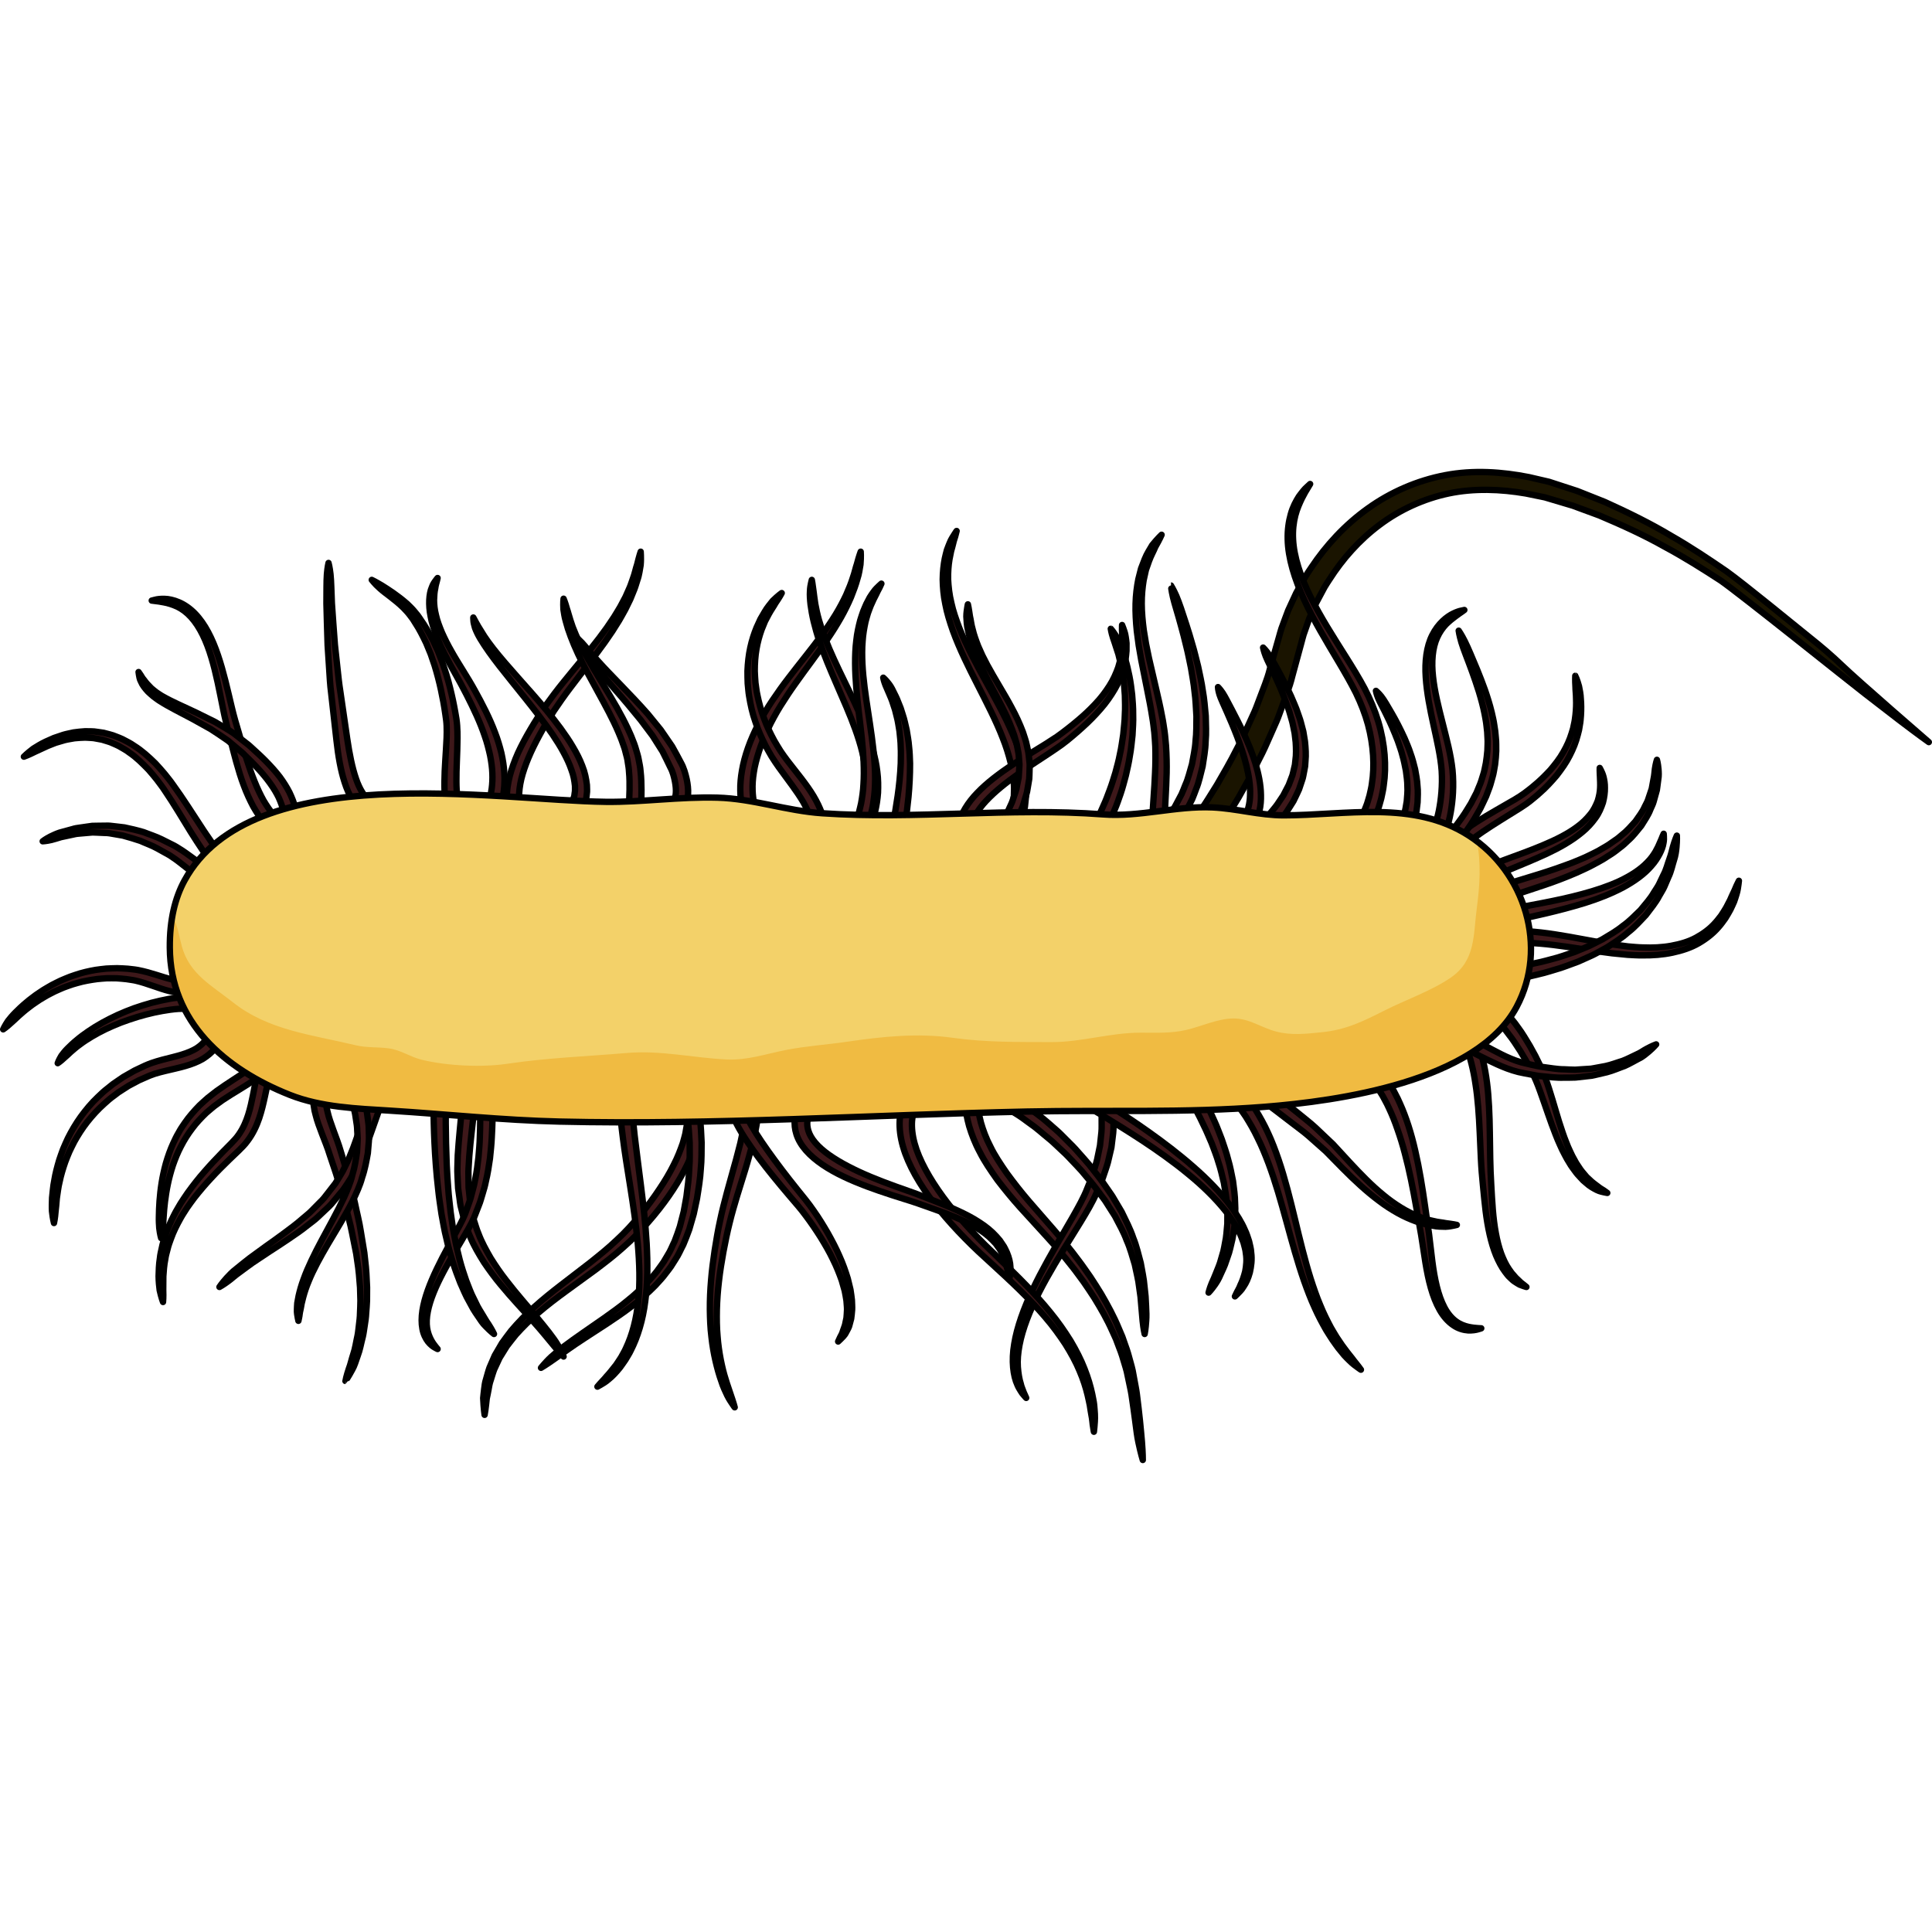<?xml version="1.0" encoding="utf-8"?>
<!-- Created by: Science Figures, www.sciencefigures.org, Generator: Science Figures Editor -->
<!DOCTYPE svg PUBLIC "-//W3C//DTD SVG 1.1//EN" "http://www.w3.org/Graphics/SVG/1.1/DTD/svg11.dtd">
<svg version="1.1" id="Layer_1" xmlns="http://www.w3.org/2000/svg" xmlns:xlink="http://www.w3.org/1999/xlink" 
	 width="800px" height="800px" viewBox="0 0 302.902 155.893" enable-background="new 0 0 302.902 155.893"
	 xml:space="preserve">
<g>
	<path fill="#1A1400" stroke="#000000" stroke-linecap="round" stroke-linejoin="round" stroke-miterlimit="10" d="M187.714,54.302
		c0.001,0,0.324-0.444,0.844-1.235c0.538-0.779,1.293-2.005,2.254-3.551c0.913-1.579,2.043-3.486,3.181-5.757
		c0.612-1.115,1.174-2.34,1.755-3.638c0.295-0.646,0.598-1.31,0.907-1.989c0.308-0.68,0.544-1.402,0.83-2.125
		c0.53-1.458,1.192-2.949,1.591-4.564c0.467-1.639,0.95-3.334,1.446-5.076c0.128-0.443,0.235-0.876,0.386-1.334
		c0.172-0.467,0.344-0.937,0.518-1.409c0.176-0.471,0.353-0.944,0.531-1.42c0.207-0.451,0.416-0.904,0.627-1.36
		c0.211-0.455,0.423-0.913,0.637-1.373c0.246-0.443,0.494-0.888,0.743-1.335c0.251-0.446,0.503-0.894,0.757-1.344
		c0.264-0.443,0.571-0.863,0.857-1.299c2.307-3.463,5.266-6.697,8.848-9.26c3.568-2.571,7.771-4.407,12.164-5.238
		c4.406-0.842,8.909-0.528,13.133,0.31c1.051,0.245,2.098,0.488,3.141,0.73c1,0.326,1.994,0.65,2.983,0.972l1.458,0.477
		c0.485,0.193,0.969,0.385,1.451,0.576c0.963,0.383,1.918,0.764,2.866,1.141c3.681,1.667,7.182,3.387,10.345,5.284
		c3.203,1.83,6.092,3.778,8.737,5.593c2.614,1.863,10.876,8.625,12.903,10.26c2.041,1.617,3.754,3.111,5.104,4.408
		c2.7,2.595,13.691,12.098,13.691,12.098c0,0-1.755-1.243-4.703-3.494c-1.466-1.131-3.246-2.505-5.289-4.082
		c-2.049-1.565-20.046-16.003-22.674-17.774c-2.658-1.722-5.554-3.568-8.745-5.281c-3.155-1.783-6.626-3.374-10.247-4.902
		c-0.913-0.336-1.834-0.676-2.762-1.017l-1.394-0.516l-1.47-0.438c-0.969-0.289-1.944-0.579-2.924-0.871
		c-0.984-0.201-1.974-0.403-2.967-0.606c-3.976-0.685-8.113-0.836-12.08-0.009c-3.955,0.833-7.686,2.551-10.859,4.933
		c-3.183,2.374-5.818,5.362-7.861,8.565c-0.253,0.403-0.527,0.789-0.761,1.199c-0.223,0.416-0.444,0.83-0.665,1.242
		c-0.22,0.412-0.439,0.822-0.656,1.23c-0.186,0.423-0.37,0.845-0.554,1.264c-0.185,0.418-0.367,0.835-0.55,1.249
		c-0.145,0.415-0.29,0.828-0.434,1.238c-0.145,0.41-0.287,0.816-0.43,1.221c-0.131,0.424-0.238,0.886-0.359,1.322
		c-0.484,1.778-0.955,3.507-1.41,5.181c-0.414,1.734-1.081,3.299-1.624,4.844c-0.291,0.763-0.536,1.53-0.849,2.245
		c-0.314,0.713-0.622,1.41-0.922,2.09c-0.592,1.363-1.164,2.651-1.785,3.817c-1.157,2.378-2.307,4.374-3.236,6.027
		c-0.984,1.625-1.748,2.899-2.332,3.768c-0.565,0.881-0.863,1.299-0.863,1.299L187.714,54.302z"/>
	<g>
		<path fill="#3E181A" stroke="#000000" stroke-linecap="round" stroke-linejoin="round" stroke-miterlimit="10" d="M153.335,96.771
			c0,0-0.015,0.258-0.041,0.744c-0.021,0.479-0.107,1.229-0.004,2.012c0.022,0.803,0.212,1.842,0.508,2.994
			c0.33,1.147,0.79,2.431,1.49,3.758c0.647,1.35,1.566,2.719,2.555,4.15c1.035,1.408,2.168,2.874,3.428,4.338
			c1.273,1.465,2.59,2.979,3.928,4.516c1.336,1.535,2.699,3.189,3.922,4.847c0.631,0.819,1.218,1.71,1.826,2.557
			c0.567,0.878,1.142,1.745,1.672,2.63c1.041,1.785,2.014,3.578,2.766,5.4c0.193,0.453,0.384,0.902,0.573,1.348
			c0.159,0.457,0.317,0.909,0.474,1.357c0.336,0.887,0.582,1.781,0.811,2.654c0.113,0.445,0.246,0.844,0.337,1.309
			c0.079,0.426,0.156,0.846,0.232,1.258c0.144,0.827,0.319,1.614,0.421,2.392c0.182,1.558,0.377,2.995,0.494,4.246
			c0.145,1.253,0.209,2.358,0.305,3.254c0.146,1.803,0.136,2.858,0.136,2.858s-0.31-0.996-0.688-2.785
			c-0.196-0.895-0.324-1.986-0.488-3.24c-0.148-1.263-0.372-2.646-0.585-4.174c-0.118-0.761-0.314-1.553-0.477-2.373
			c-0.086-0.411-0.174-0.828-0.263-1.252c-0.082-0.383-0.234-0.818-0.352-1.233c-0.242-0.846-0.502-1.71-0.851-2.566
			c-0.162-0.433-0.326-0.868-0.492-1.31c-0.194-0.428-0.392-0.861-0.59-1.298c-0.773-1.755-1.764-3.479-2.819-5.194
			c-0.538-0.852-1.121-1.688-1.695-2.529c-0.617-0.816-1.189-1.646-1.844-2.455c-1.28-1.65-2.595-3.165-3.974-4.678
			c-1.378-1.51-2.735-2.996-4.048-4.434c-1.31-1.454-2.519-2.932-3.621-4.373c-1.053-1.484-2.035-2.912-2.757-4.359
			c-0.768-1.417-1.297-2.822-1.679-4.096c-0.347-1.287-0.573-2.426-0.618-3.438c-0.118-1.023-0.035-1.699-0.022-2.189
			c0.021-0.486,0.033-0.744,0.033-0.744L153.335,96.771z"/>
		<path fill="#3E181A" stroke="#000000" stroke-linecap="round" stroke-linejoin="round" stroke-miterlimit="10" d="M173.048,93.191
			c0,0,0.246,0.839,0.676,2.307c0.211,0.738,0.363,1.734,0.587,2.822c0.1,0.55,0.12,1.137,0.187,1.755
			c0.063,0.618,0.128,1.267,0.092,1.95c-0.025,0.682,0.015,1.395-0.067,2.123c-0.089,0.729-0.182,1.482-0.276,2.256
			c-0.178,0.758-0.359,1.535-0.547,2.329c-0.212,0.785-0.514,1.56-0.773,2.361c-0.256,0.805-0.656,1.561-0.985,2.358
			c-0.331,0.803-0.737,1.563-1.171,2.345c-0.861,1.522-1.791,3.01-2.715,4.495c-1.85,2.965-3.674,5.928-5.145,8.825
			c-1.475,2.89-2.589,5.724-3.069,8.245c-0.243,1.258-0.335,2.434-0.262,3.461c0.08,1.025,0.227,1.916,0.458,2.621
			c0.078,0.367,0.205,0.674,0.311,0.947c0.099,0.275,0.191,0.508,0.283,0.689c0.176,0.369,0.257,0.58,0.257,0.58
			s-0.154-0.156-0.421-0.478c-0.141-0.157-0.309-0.356-0.453-0.624c-0.158-0.26-0.349-0.559-0.5-0.924
			c-0.669-1.437-0.959-3.777-0.502-6.42c0.428-2.651,1.496-5.596,2.913-8.582c1.414-2.992,3.175-6.042,4.94-9.06
			c0.881-1.51,1.762-3.015,2.554-4.511c0.38-0.735,0.76-1.493,1.048-2.26c0.29-0.771,0.656-1.505,0.873-2.271
			c0.224-0.764,0.49-1.503,0.668-2.244c0.154-0.746,0.305-1.475,0.451-2.186c0.078-0.719,0.152-1.416,0.225-2.093
			c0.068-0.675,0.018-1.334,0.033-1.962c0.027-0.631-0.043-1.23-0.111-1.803c-0.07-0.568-0.095-1.118-0.193-1.615
			c-0.227-0.992-0.351-1.84-0.57-2.569c-0.451-1.462-0.709-2.297-0.709-2.297L173.048,93.191z"/>
		<path fill="#3E181A" stroke="#000000" stroke-linecap="round" stroke-linejoin="round" stroke-miterlimit="10" d="M213.367,141.24
			c0,0-0.179-0.11-0.489-0.342c-0.312-0.234-0.782-0.547-1.297-1.068c-0.255-0.26-0.557-0.534-0.846-0.865
			c-0.278-0.34-0.578-0.706-0.899-1.098c-0.306-0.403-0.609-0.849-0.941-1.311c-0.318-0.471-0.625-0.982-0.961-1.508
			c-0.618-1.082-1.264-2.27-1.838-3.574c-0.599-1.295-1.129-2.7-1.648-4.161c-1.021-2.929-1.889-6.11-2.751-9.271
			c-0.864-3.159-1.751-6.3-2.812-9.136c-0.533-1.416-1.092-2.764-1.707-3.992c-0.584-1.244-1.246-2.355-1.873-3.366
			c-0.34-0.487-0.654-0.962-0.975-1.396c-0.337-0.422-0.645-0.832-0.953-1.199c-0.32-0.356-0.62-0.69-0.897-1
			c-0.288-0.298-0.568-0.557-0.813-0.798c-0.479-0.494-0.921-0.811-1.194-1.058c-0.281-0.236-0.432-0.363-0.432-0.363l1.248-1.564
			c0,0,0.16,0.141,0.463,0.403c0.294,0.271,0.766,0.626,1.28,1.169c0.262,0.266,0.561,0.552,0.868,0.881
			c0.295,0.338,0.613,0.705,0.955,1.097c0.327,0.402,0.652,0.849,1.007,1.309c0.338,0.472,0.667,0.985,1.022,1.513
			c0.654,1.088,1.337,2.281,1.93,3.598c0.614,1.309,1.146,2.729,1.654,4.204c1.004,2.958,1.803,6.163,2.572,9.353
			c0.767,3.189,1.531,6.365,2.447,9.272c0.467,1.449,0.945,2.843,1.491,4.124c0.521,1.293,1.115,2.466,1.685,3.537
			c0.311,0.521,0.596,1.028,0.89,1.496c0.31,0.457,0.592,0.899,0.878,1.301c0.295,0.395,0.571,0.764,0.826,1.105
			c0.266,0.332,0.508,0.638,0.728,0.914c0.413,0.575,0.808,0.995,1.028,1.314C213.251,141.064,213.367,141.24,213.367,141.24z"/>
		<path fill="#3E181A" stroke="#000000" stroke-linecap="round" stroke-linejoin="round" stroke-miterlimit="10" d="M215.283,93.097
			c0,0,0.124,0.138,0.357,0.397c0.23,0.281,0.583,0.59,1.004,1.172c0.43,0.563,0.942,1.252,1.408,2.064
			c0.26,0.398,0.497,0.84,0.732,1.313c0.244,0.467,0.501,0.959,0.719,1.492c0.475,1.049,0.916,2.211,1.316,3.453
			c0.4,1.243,0.758,2.569,1.068,3.947c0.638,2.754,1.116,5.715,1.535,8.666c0.209,1.473,0.42,2.946,0.627,4.396
			c0.174,1.456,0.347,2.889,0.514,4.275c0.354,2.732,0.881,5.275,1.886,7.174c0.492,0.949,1.124,1.699,1.802,2.197
			c0.678,0.502,1.385,0.746,1.986,0.882c0.605,0.128,1.11,0.175,1.457,0.196c0.348,0.01,0.541,0.031,0.541,0.031
			s-0.176,0.068-0.521,0.162c-0.344,0.102-0.868,0.189-1.555,0.163c-0.679-0.046-1.537-0.263-2.335-0.829
			c-0.805-0.549-1.543-1.383-2.112-2.395c-1.159-2.031-1.779-4.654-2.234-7.422c-0.212-1.375-0.432-2.797-0.654-4.242
			c-0.254-1.441-0.514-2.905-0.772-4.369c-0.515-2.924-1.085-5.824-1.796-8.482c-0.345-1.332-0.737-2.598-1.154-3.775
			c-0.403-1.184-0.841-2.277-1.303-3.253c-0.213-0.498-0.459-0.95-0.693-1.379c-0.225-0.435-0.45-0.839-0.693-1.196
			c-0.45-0.755-0.897-1.322-1.26-1.791c-0.34-0.477-0.764-0.85-0.979-1.105c-0.237-0.254-0.364-0.391-0.364-0.391L215.283,93.097z"
			/>
		<path fill="#3E181A" stroke="#000000" stroke-linecap="round" stroke-linejoin="round" stroke-miterlimit="10" d="M229.856,86.192
			c0,0,0.085,0.149,0.246,0.431c0.155,0.297,0.409,0.657,0.685,1.254c0.279,0.592,0.627,1.312,0.904,2.137
			c0.162,0.41,0.309,0.854,0.436,1.326c0.139,0.472,0.289,0.965,0.395,1.489c0.248,1.042,0.454,2.179,0.605,3.382
			c0.164,1.204,0.252,2.474,0.324,3.782c0.143,2.618,0.128,5.39,0.186,8.138c0.026,1.379,0.074,2.731,0.16,4.09
			c0.078,1.361,0.145,2.692,0.252,3.97c0.211,2.554,0.612,4.91,1.297,6.81c0.354,0.939,0.75,1.775,1.209,2.439
			c0.232,0.33,0.438,0.65,0.683,0.898c0.235,0.255,0.421,0.526,0.652,0.703c0.212,0.204,0.401,0.387,0.566,0.545
			c0.187,0.131,0.338,0.259,0.466,0.359c0.256,0.197,0.391,0.322,0.391,0.322s-0.17-0.039-0.482-0.15
			c-0.156-0.055-0.355-0.119-0.581-0.211c-0.216-0.11-0.446-0.268-0.715-0.435c-0.274-0.162-0.523-0.405-0.795-0.672
			c-0.292-0.251-0.529-0.585-0.794-0.935c-0.526-0.701-0.986-1.576-1.399-2.557c-0.804-1.977-1.313-4.404-1.634-6.999
			c-0.161-1.299-0.282-2.636-0.415-3.985c-0.136-1.353-0.256-2.758-0.317-4.141c-0.141-2.771-0.21-5.527-0.427-8.076
			c-0.108-1.274-0.233-2.501-0.421-3.646c-0.166-1.149-0.38-2.22-0.63-3.188c-0.108-0.49-0.257-0.943-0.393-1.377
			c-0.125-0.437-0.267-0.842-0.423-1.211c-0.273-0.768-0.582-1.361-0.821-1.861c-0.233-0.5-0.532-0.922-0.681-1.195
			c-0.166-0.278-0.255-0.427-0.255-0.427L229.856,86.192z"/>
		<path fill="#3E181A" stroke="#000000" stroke-linecap="round" stroke-linejoin="round" stroke-miterlimit="10" d="M119.135,98.26
			c0,0-0.059,0.781-0.161,2.149c-0.041,0.68-0.231,1.563-0.377,2.542c-0.156,0.991-0.448,2.031-0.704,3.207
			c-0.323,1.142-0.641,2.398-1.042,3.686c-0.399,1.287-0.82,2.645-1.256,4.049c-0.418,1.398-0.85,2.843-1.204,4.318
			c-0.375,1.467-0.681,3.025-0.972,4.535c-0.277,1.529-0.528,3.063-0.698,4.58c-0.182,1.517-0.291,3.016-0.33,4.467
			c-0.029,1.449-0.018,2.855,0.106,4.178c0.097,1.326,0.282,2.571,0.503,3.71c0.228,1.136,0.478,2.173,0.772,3.069
			c0.262,0.906,0.565,1.671,0.765,2.323c0.207,0.649,0.402,1.15,0.496,1.512c0.111,0.354,0.155,0.552,0.155,0.552
			s-0.125-0.156-0.329-0.467c-0.207-0.309-0.522-0.76-0.836-1.379c-0.295-0.626-0.669-1.387-0.955-2.313
			c-0.33-0.909-0.621-1.964-0.892-3.123c-0.264-1.161-0.494-2.435-0.637-3.792c-0.17-1.355-0.228-2.796-0.245-4.282
			c-0.008-1.488,0.056-3.025,0.192-4.578c0.125-1.555,0.331-3.125,0.564-4.688c0.252-1.576,0.502-3.105,0.841-4.642
			c0.317-1.537,0.71-3.016,1.088-4.447c0.392-1.416,0.771-2.785,1.13-4.084c0.379-1.291,0.666-2.51,0.965-3.635
			c0.225-1.125,0.499-2.172,0.622-3.07c0.117-0.912,0.285-1.663,0.316-2.354c0.08-1.369,0.126-2.152,0.126-2.152L119.135,98.26z"/>
		<path fill="#3E181A" stroke="#000000" stroke-linecap="round" stroke-linejoin="round" stroke-miterlimit="10" d="
			M109.702,100.517c0,0,0.007,0.235,0.02,0.678c-0.003,0.231,0.035,0.471,0.003,0.837c-0.032,0.359-0.068,0.773-0.108,1.238
			c-0.07,0.442-0.173,0.913-0.273,1.436c-0.13,0.51-0.293,1.053-0.468,1.632c-0.408,1.13-0.904,2.392-1.597,3.673
			c-1.333,2.598-3.271,5.375-5.639,8.08c-1.189,1.345-2.467,2.707-3.899,3.944c-1.369,1.249-2.938,2.439-4.437,3.571
			c-1.526,1.111-3.053,2.222-4.555,3.314c-1.494,1.093-2.939,2.189-4.267,3.326c-1.342,1.123-2.532,2.313-3.597,3.498
			c-0.505,0.611-0.968,1.229-1.429,1.818c-0.393,0.634-0.772,1.246-1.136,1.834c-0.292,0.627-0.57,1.227-0.836,1.799
			c-0.227,0.586-0.376,1.166-0.554,1.699c-0.199,0.53-0.257,1.057-0.351,1.535c-0.084,0.48-0.185,0.919-0.268,1.318
			c-0.095,0.807-0.146,1.449-0.224,1.89c-0.061,0.44-0.111,0.679-0.111,0.679s-0.148-0.934-0.221-2.617
			c0.044-0.416,0.084-0.88,0.153-1.383c0.064-0.503,0.114-1.053,0.305-1.611c0.169-0.561,0.313-1.174,0.534-1.793
			c0.262-0.605,0.539-1.242,0.826-1.906c0.365-0.625,0.744-1.275,1.137-1.949c0.461-0.625,0.928-1.283,1.437-1.934
			c1.07-1.256,2.269-2.52,3.611-3.702c1.328-1.2,2.768-2.353,4.242-3.491c1.471-1.131,2.966-2.279,4.46-3.43
			c1.479-1.182,2.895-2.308,4.238-3.598c1.349-1.227,2.542-2.57,3.661-3.902c1.115-1.336,2.11-2.692,2.989-4.014
			c0.891-1.313,1.652-2.604,2.262-3.831c0.639-1.218,1.075-2.386,1.436-3.419c0.148-0.523,0.29-1.014,0.399-1.469
			c0.081-0.455,0.155-0.874,0.222-1.252c0.029-0.358,0.055-0.678,0.077-0.957c0.031-0.272-0.013-0.579-0.012-0.789
			c-0.019-0.441-0.029-0.678-0.029-0.678L109.702,100.517z"/>
		<path fill="#3E181A" stroke="#000000" stroke-linecap="round" stroke-linejoin="round" stroke-miterlimit="10" d="M74.616,96.777
			c0,0-0.05,0.74-0.137,2.033c-0.086,1.286-0.307,3.203-0.557,5.387c-0.125,1.104-0.244,2.284-0.345,3.537
			c-0.039,0.623-0.078,1.264-0.118,1.918c-0.046,0.654-0.002,1.314-0.008,1.992c0.006,0.338-0.001,0.681,0.015,1.022
			c0.036,0.34,0.072,0.682,0.108,1.026c0.094,0.684,0.089,1.397,0.281,2.078c0.151,0.689,0.305,1.385,0.458,2.084
			c0.217,0.633,0.425,1.427,0.703,2.049c0.486,1.316,1.202,2.606,1.913,3.834c0.76,1.212,1.558,2.38,2.407,3.463
			c1.674,2.183,3.408,4.115,4.828,5.834c1.42,1.718,2.599,3.17,3.269,4.299c0.348,0.553,0.56,1.029,0.709,1.348
			c0.151,0.316,0.216,0.495,0.216,0.495s-0.142-0.13-0.378-0.388c-0.251-0.25-0.567-0.647-1-1.129
			c-0.829-0.988-1.97-2.429-3.454-4.075c-1.468-1.659-3.266-3.532-5.049-5.7c-0.901-1.074-1.766-2.25-2.598-3.483
			c-0.791-1.269-1.567-2.553-2.161-4.001c-0.342-0.727-0.524-1.369-0.808-2.123c-0.189-0.737-0.377-1.473-0.563-2.201
			c-0.225-0.724-0.251-1.474-0.374-2.201c-0.05-0.365-0.1-0.729-0.149-1.089c-0.029-0.36-0.035-0.72-0.053-1.076
			c-0.019-0.711-0.086-1.417-0.062-2.097c0.02-0.682,0.04-1.348,0.059-1.997c0.082-1.286,0.185-2.505,0.29-3.611
			c0.216-2.235,0.391-4.003,0.458-5.306c0.065-1.295,0.102-2.035,0.102-2.035L74.616,96.777z"/>
		<path fill="#3E181A" stroke="#000000" stroke-linecap="round" stroke-linejoin="round" stroke-miterlimit="10" d="M51.306,96.922
			c0,0-0.039,0.182-0.11,0.523c-0.036,0.171-0.08,0.381-0.132,0.629c-0.01,0.213,0.008,0.428,0,0.686
			c-0.026,0.236,0.024,0.566,0.075,0.92c0.03,0.35,0.107,0.734,0.22,1.148c0.181,0.824,0.519,1.764,0.891,2.798
			c0.194,0.527,0.396,1.077,0.604,1.646c0.104,0.297,0.208,0.598,0.314,0.904c0.092,0.297,0.185,0.6,0.279,0.904
			c0.361,1.232,0.777,2.506,1.136,3.871c0.346,1.368,0.763,2.768,1.076,4.213c0.294,1.449,0.683,2.9,0.908,4.389
			c0.123,0.741,0.245,1.482,0.367,2.221l0.184,1.121l0.122,1.097c0.187,1.441,0.255,2.931,0.309,4.345
			c-0.003,0.707-0.007,1.404-0.011,2.085c-0.019,0.681-0.091,1.346-0.133,1.993c-0.03,0.648-0.125,1.273-0.224,1.877
			c-0.103,0.602-0.16,1.189-0.291,1.742c-0.288,1.097-0.456,2.125-0.794,2.985c-0.307,0.866-0.527,1.641-0.867,2.214
			c-0.623,1.17-1.071,1.777-1.072,1.777s0.143-0.762,0.553-1.984c0.244-0.598,0.393-1.373,0.676-2.221
			c0.302-0.846,0.43-1.856,0.675-2.928c0.109-0.539,0.145-1.115,0.226-1.703c0.076-0.588,0.149-1.197,0.157-1.83
			c0.019-0.631,0.069-1.277,0.064-1.939c-0.019-0.663-0.038-1.34-0.057-2.028c-0.101-1.373-0.205-2.769-0.444-4.229l-0.158-1.093
			l-0.213-1.064c-0.144-0.721-0.289-1.444-0.433-2.168c-0.268-1.451-0.701-2.871-1.036-4.284c-0.355-1.409-0.81-2.766-1.192-4.093
			c-0.394-1.324-0.863-2.604-1.256-3.817c-0.1-0.304-0.198-0.604-0.294-0.899c-0.103-0.279-0.204-0.555-0.304-0.824
			c-0.216-0.559-0.425-1.098-0.625-1.615c-0.401-1.06-0.778-2.047-1.006-2.992c-0.133-0.461-0.23-0.908-0.28-1.341
			c-0.066-0.424-0.133-0.808-0.113-1.225c0.003-0.395,0.003-0.763,0.025-1.054c0.048-0.248,0.088-0.46,0.122-0.631
			c0.065-0.344,0.101-0.525,0.101-0.525L51.306,96.922z"/>
		<path fill="#3E181A" stroke="#000000" stroke-linecap="round" stroke-linejoin="round" stroke-miterlimit="10" d="M60.688,97.392
			c0,0-0.249,0.599-0.683,1.647c-0.222,0.525-0.433,1.152-0.708,1.877c-0.262,0.741-0.558,1.578-0.88,2.49
			c-0.326,0.924-0.674,1.924-1.092,2.982c-0.195,0.53-0.427,1.068-0.678,1.614c-0.247,0.547-0.479,1.112-0.791,1.661
			c-0.568,1.141-1.228,2.186-2.036,3.35c-0.407,0.492-0.817,0.988-1.229,1.486c-0.406,0.5-0.812,1.004-1.332,1.457l-1.472,1.389
			c-0.486,0.467-1.029,0.822-1.535,1.232c-1.012,0.82-2.064,1.525-3.079,2.213c-1.009,0.701-2.005,1.314-2.939,1.932
			c-0.925,0.615-1.799,1.197-2.606,1.734c-0.793,0.553-1.491,1.094-2.126,1.557c-0.646,0.451-1.138,0.92-1.594,1.256
			c-0.901,0.68-1.502,0.998-1.502,0.998s0.355-0.557,1.127-1.412c0.396-0.414,0.862-0.945,1.501-1.421
			c0.623-0.495,1.312-1.079,2.091-1.673c0.79-0.576,1.645-1.199,2.549-1.859c0.901-0.652,1.88-1.315,2.84-2.045
			c0.97-0.72,1.977-1.458,2.916-2.291c0.467-0.414,0.993-0.792,1.42-1.242l1.311-1.326c0.456-0.41,0.849-0.929,1.242-1.446
			c0.396-0.511,0.79-1.021,1.181-1.524c0.284-0.435,0.624-1.027,0.928-1.523c0.323-0.509,0.546-1.074,0.818-1.594
			c0.275-0.52,0.48-1.07,0.698-1.598c0.223-0.523,0.425-1.046,0.603-1.567c0.382-1.024,0.708-2.022,1.012-2.939
			c0.308-0.929,0.59-1.78,0.84-2.534c0.27-0.76,0.49-1.445,0.7-1.97c0.414-1.058,0.651-1.661,0.651-1.661L60.688,97.392z"/>
		<path fill="#3E181A" stroke="#000000" stroke-linecap="round" stroke-linejoin="round" stroke-miterlimit="10" d="M43.292,92.087
			c0,0-0.066,0.158-0.19,0.455c-0.14,0.308-0.285,0.72-0.458,1.23c-0.171,0.539-0.361,1.217-0.548,2.011
			c-0.175,0.813-0.373,1.729-0.589,2.729c-0.222,1.019-0.477,2.14-0.874,3.317c-0.4,1.172-0.968,2.406-1.812,3.527
			c-0.399,0.561-0.938,1.098-1.408,1.555c-0.478,0.457-0.962,0.918-1.45,1.383c-0.957,0.934-1.929,1.891-2.841,2.891
			c-0.927,0.99-1.802,2.019-2.624,3.063c-0.403,0.525-0.781,1.063-1.158,1.592c-0.339,0.551-0.712,1.076-1.012,1.628
			c-0.617,1.095-1.157,2.188-1.541,3.273c-0.198,0.54-0.395,1.066-0.514,1.595c-0.136,0.525-0.289,1.028-0.352,1.528
			c-0.203,0.989-0.256,1.913-0.312,2.731c-0.007,0.824-0.012,1.543-0.017,2.134c0.047,1.185-0.032,1.897-0.032,1.897
			s-0.258-0.65-0.524-1.848c-0.082-0.602-0.158-1.344-0.17-2.195c0.023-0.853,0.04-1.816,0.209-2.859
			c0.046-0.525,0.183-1.059,0.304-1.613c0.104-0.562,0.286-1.119,0.471-1.695c0.358-1.156,0.875-2.326,1.476-3.497
			c0.292-0.591,0.655-1.152,0.988-1.743c0.369-0.564,0.741-1.141,1.137-1.703c0.809-1.113,1.663-2.221,2.586-3.26
			c0.908-1.057,1.864-2.059,2.813-3.041c0.476-0.482,0.948-0.961,1.415-1.434c0.462-0.48,0.843-0.884,1.181-1.382
			c1.352-1.934,1.821-4.237,2.226-6.22c0.2-1.018,0.383-1.949,0.545-2.775c0.181-0.839,0.371-1.57,0.552-2.18
			c0.201-0.631,0.367-1.109,0.489-1.392c0.118-0.3,0.182-0.459,0.182-0.459L43.292,92.087z"/>
		<path fill="#3E181A" stroke="#000000" stroke-linecap="round" stroke-linejoin="round" stroke-miterlimit="10" d="M34.713,89.202
			c0,0-0.075,0.148-0.214,0.427c-0.103,0.238-0.42,0.779-0.858,1.316c-0.432,0.528-1.059,1.081-1.844,1.563
			c-0.792,0.467-1.729,0.828-2.732,1.117c-1.004,0.292-2.078,0.514-3.164,0.776c-0.545,0.13-1.087,0.274-1.629,0.44
			c-0.252,0.092-0.555,0.188-0.772,0.279c-0.281,0.122-0.564,0.245-0.849,0.369c-0.286,0.125-0.573,0.25-0.863,0.377
			c-0.265,0.142-0.532,0.283-0.8,0.427l-0.813,0.431l-0.796,0.508l-0.801,0.515l-0.764,0.577c-0.525,0.37-1.003,0.799-1.48,1.231
			c-0.96,0.856-1.833,1.811-2.623,2.806c-0.787,0.998-1.462,2.057-2.054,3.119c-0.291,0.533-0.531,1.082-0.793,1.606
			c-0.241,0.534-0.429,1.077-0.64,1.596c-0.362,1.058-0.675,2.073-0.866,3.034c-0.248,0.951-0.316,1.852-0.452,2.639
			c-0.05,0.797-0.135,1.49-0.195,2.064c-0.089,1.149-0.249,1.824-0.249,1.824s-0.182-0.654-0.31-1.831
			c-0.039-0.587-0.018-1.304,0.012-2.124c0.105-0.813,0.139-1.746,0.352-2.738c0.156-1.002,0.436-2.068,0.767-3.185
			c0.195-0.549,0.37-1.124,0.597-1.692c0.249-0.56,0.479-1.145,0.76-1.717c0.574-1.141,1.239-2.287,2.027-3.378
			c0.793-1.085,1.67-2.146,2.668-3.087c0.493-0.476,0.991-0.948,1.537-1.361l0.797-0.641l0.837-0.577l0.835-0.568
			c0.295-0.169,0.589-0.337,0.881-0.503c0.293-0.167,0.584-0.332,0.873-0.496c0.286-0.137,0.57-0.271,0.852-0.404
			c0.281-0.133,0.561-0.266,0.837-0.396c0.342-0.154,0.617-0.247,0.924-0.369c0.599-0.205,1.184-0.383,1.748-0.531
			c1.128-0.295,2.167-0.531,3.072-0.813c0.906-0.279,1.675-0.603,2.274-0.972c0.587-0.381,1.022-0.78,1.32-1.16
			c0.279-0.373,0.446-0.615,0.591-0.949c0.135-0.281,0.206-0.431,0.206-0.431L34.713,89.202z"/>
		<path fill="#3E181A" stroke="#000000" stroke-linecap="round" stroke-linejoin="round" stroke-miterlimit="10" d="M32.498,81.398
			c0,0-0.122,0.06-0.35,0.172c-0.13,0.057-0.219,0.125-0.456,0.207c-0.219,0.077-0.478,0.176-0.759,0.255
			c-0.542,0.124-1.218,0.247-1.967,0.21c-0.749-0.018-1.571-0.142-2.401-0.363c-1.673-0.412-3.434-1.206-5.276-1.631
			c-0.396-0.096-0.984-0.161-1.478-0.244c-0.511-0.07-0.99-0.082-1.495-0.129c-0.508-0.014-1.028-0.008-1.547-0.006
			c-0.517,0.045-1.041,0.061-1.559,0.129c-1.036,0.14-2.073,0.317-3.068,0.605c-0.5,0.138-0.994,0.281-1.469,0.465
			c-0.483,0.162-0.951,0.349-1.401,0.557c-0.46,0.188-0.896,0.405-1.319,0.629c-0.431,0.209-0.835,0.446-1.224,0.685
			c-0.398,0.226-0.771,0.468-1.121,0.717c-0.356,0.241-0.703,0.474-1.012,0.728c-0.643,0.477-1.192,0.963-1.679,1.396
			c-0.478,0.442-0.879,0.846-1.245,1.146C0.985,87.568,0.5,87.877,0.5,87.877s0.216-0.52,0.758-1.324
			c0.299-0.376,0.667-0.836,1.143-1.309c0.478-0.472,1.019-1.003,1.658-1.531c0.308-0.277,0.653-0.537,1.01-0.807
			c0.352-0.277,0.726-0.549,1.128-0.805c0.393-0.27,0.802-0.538,1.241-0.779c0.431-0.258,0.876-0.51,1.349-0.731
			c0.462-0.243,0.945-0.464,1.446-0.661c0.492-0.221,1.007-0.399,1.53-0.572c1.042-0.356,2.136-0.617,3.245-0.803
			c0.554-0.093,1.117-0.134,1.674-0.202c0.561-0.025,1.117-0.052,1.677-0.058c0.56,0.027,1.144,0.029,1.671,0.082
			c0.542,0.071,0.986,0.092,1.587,0.202c2.146,0.409,3.895,1.153,5.394,1.481c0.746,0.182,1.414,0.258,1.986,0.259
			c0.576,0.017,1.042-0.092,1.422-0.182c0.165-0.058,0.312-0.109,0.44-0.154c0.117-0.028,0.29-0.142,0.392-0.188
			c0.226-0.117,0.346-0.18,0.346-0.18L32.498,81.398z"/>
		<path fill="#3E181A" stroke="#000000" stroke-linecap="round" stroke-linejoin="round" stroke-miterlimit="10" d="M36.35,65.29
			c0,0-0.487-0.5-1.338-1.376c-0.431-0.421-0.914-1.072-1.486-1.745c-0.578-0.686-1.106-1.492-1.747-2.354
			c-0.579-0.888-1.234-1.84-1.861-2.867c-0.627-1.024-1.288-2.104-1.972-3.222c-0.682-1.107-1.398-2.241-2.161-3.357
			c-0.335-0.53-0.803-1.101-1.202-1.653c-0.419-0.546-0.86-1.027-1.294-1.545c-0.941-0.964-1.896-1.933-2.99-2.668
			c-0.52-0.413-1.104-0.702-1.658-1.034c-0.283-0.153-0.583-0.263-0.87-0.396c-0.289-0.132-0.577-0.261-0.879-0.337
			c-0.299-0.092-0.594-0.183-0.887-0.273c-0.299-0.065-0.6-0.11-0.895-0.166c-0.588-0.143-1.184-0.108-1.757-0.16
			c-0.574,0.012-1.137,0.051-1.678,0.104c-0.535,0.106-1.062,0.168-1.554,0.298c-0.489,0.144-0.958,0.282-1.405,0.413
			c-0.435,0.172-0.847,0.336-1.234,0.489c-0.762,0.351-1.426,0.656-1.973,0.907c-1.077,0.549-1.765,0.779-1.765,0.779
			s0.494-0.512,1.485-1.262c0.523-0.327,1.162-0.735,1.946-1.102c0.396-0.176,0.819-0.363,1.264-0.56
			c0.458-0.167,0.95-0.321,1.459-0.493c0.514-0.157,1.072-0.249,1.639-0.382c0.577-0.082,1.181-0.147,1.802-0.184
			c0.623,0.027,1.271-0.029,1.92,0.097c0.326,0.047,0.658,0.084,0.988,0.144c0.325,0.086,0.653,0.172,0.985,0.259
			c0.336,0.074,0.657,0.2,0.979,0.331c0.321,0.132,0.656,0.243,0.971,0.398c0.617,0.333,1.271,0.631,1.849,1.051
			c1.219,0.759,2.289,1.74,3.318,2.746c0.481,0.536,0.996,1.075,1.439,1.619c0.431,0.563,0.863,1.049,1.287,1.665
			c0.822,1.129,1.585,2.26,2.309,3.361c0.714,1.095,1.405,2.153,2.061,3.156c0.641,1.01,1.291,1.914,1.87,2.771
			c0.623,0.806,1.165,1.599,1.697,2.204c0.543,0.61,0.944,1.159,1.395,1.585c0.868,0.86,1.363,1.351,1.363,1.351L36.35,65.29z"/>
		<path fill="#3E181A" stroke="#000000" stroke-linecap="round" stroke-linejoin="round" stroke-miterlimit="10" d="M45.242,58.145
			c0,0-0.166-0.067-0.476-0.193c-0.155-0.063-0.347-0.141-0.572-0.232c-0.254-0.154-0.546-0.331-0.873-0.529
			c-0.35-0.194-0.606-0.461-0.933-0.734c-0.336-0.264-0.622-0.604-0.938-0.961c-0.634-0.712-1.2-1.597-1.76-2.576
			c-0.52-0.994-1.038-2.087-1.47-3.271c-0.449-1.18-0.83-2.443-1.196-3.75c-0.367-1.306-0.695-2.662-1.038-4.019
			c-0.349-1.321-0.728-2.777-1.001-4.18c-0.571-2.813-1.085-5.606-1.851-8.134c-0.751-2.522-1.791-4.785-3.177-6.304
			c-0.686-0.76-1.45-1.316-2.195-1.668c-0.749-0.34-1.446-0.548-2.042-0.655c-0.592-0.118-1.077-0.186-1.411-0.218
			c-0.333-0.031-0.518-0.066-0.518-0.066s0.173-0.056,0.508-0.128c0.333-0.092,0.836-0.155,1.485-0.143
			c0.649,0.014,1.444,0.172,2.287,0.537c0.843,0.362,1.718,0.956,2.498,1.762c1.576,1.614,2.743,3.976,3.608,6.547
			c0.88,2.578,1.5,5.4,2.163,8.167c0.324,1.394,0.712,2.693,1.129,4.08c0.394,1.358,0.764,2.684,1.167,3.945
			c0.795,2.524,1.693,4.805,2.69,6.586c0.521,0.87,1.034,1.641,1.572,2.219c0.268,0.29,0.509,0.574,0.777,0.769
			c0.255,0.204,0.487,0.439,0.697,0.535c0.209,0.125,0.389,0.242,0.548,0.347c0.227,0.087,0.419,0.162,0.576,0.222
			c0.313,0.12,0.479,0.185,0.479,0.185L45.242,58.145z"/>
		<path fill="#3E181A" stroke="#000000" stroke-linecap="round" stroke-linejoin="round" stroke-miterlimit="10" d="M58.708,54.367
			c0,0-0.162-0.031-0.466-0.09c-0.456-0.118-0.997-0.331-1.556-0.759c-1.142-0.86-2.058-2.467-2.659-4.371
			c-0.624-1.911-1.007-4.167-1.272-6.561c-0.267-2.371-0.551-4.899-0.835-7.428c-0.167-1.258-0.232-2.542-0.314-3.8
			c-0.082-1.257-0.162-2.495-0.24-3.692c-0.087-2.393-0.132-4.625-0.188-6.536c0.019-1.913-0.009-3.506,0.077-4.622
			c0.091-1.115,0.252-1.751,0.252-1.751s0.181,0.636,0.306,1.746c0.121,1.11,0.137,2.697,0.222,4.599
			c0.139,1.899,0.281,4.116,0.471,6.484c0.128,1.178,0.261,2.396,0.396,3.634c0.132,1.237,0.262,2.49,0.464,3.75
			c0.367,2.517,0.733,5.034,1.077,7.394c0.345,2.333,0.771,4.477,1.361,6.187c0.573,1.719,1.39,2.93,2.064,3.395
			c0.332,0.246,0.631,0.331,0.746,0.373c0.282,0.049,0.433,0.074,0.433,0.074L58.708,54.367z"/>
		<path fill="#3E181A" stroke="#000000" stroke-linecap="round" stroke-linejoin="round" stroke-miterlimit="10" d="M70.969,55.92
			c0,0-0.077-0.147-0.222-0.423c-0.142-0.224-0.366-0.799-0.568-1.449c-0.165-0.624-0.315-1.379-0.395-2.23
			c-0.082-0.852-0.118-1.802-0.102-2.822c0.008-2.042,0.236-4.379,0.339-6.822c0.02-0.609,0.03-1.225,0.005-1.833
			c-0.021-0.611-0.094-1.179-0.201-1.848c-0.184-1.309-0.413-2.57-0.694-3.853c-0.276-1.281-0.609-2.545-0.984-3.776
			c-0.207-0.608-0.413-1.211-0.616-1.808c-0.239-0.582-0.476-1.156-0.708-1.722c-0.527-1.099-1.052-2.16-1.669-3.092
			c-0.144-0.229-0.297-0.496-0.427-0.684c-0.167-0.222-0.332-0.44-0.494-0.654c-0.323-0.436-0.663-0.757-0.989-1.115
			c-1.387-1.354-2.809-2.242-3.678-3.034c-0.441-0.386-0.761-0.727-0.966-0.97c-0.213-0.235-0.313-0.373-0.313-0.373
			s0.16,0.068,0.435,0.222c0.282,0.146,0.673,0.379,1.176,0.672c0.978,0.618,2.391,1.504,3.938,2.861
			c0.362,0.36,0.789,0.751,1.123,1.165c0.171,0.208,0.345,0.418,0.521,0.633c0.197,0.26,0.33,0.48,0.501,0.728
			c0.686,0.949,1.277,2.027,1.875,3.151c0.266,0.577,0.537,1.164,0.811,1.757c0.236,0.609,0.476,1.225,0.716,1.846
			c0.438,1.256,0.849,2.547,1.168,3.858c0.33,1.304,0.616,2.653,0.836,3.93c0.12,0.62,0.237,1.338,0.28,2.009
			c0.049,0.672,0.058,1.324,0.057,1.961c-0.018,2.541-0.191,4.845-0.167,6.793c0.003,0.974,0.056,1.852,0.143,2.611
			c0.086,0.762,0.228,1.391,0.368,1.89c0.164,0.451,0.242,0.744,0.433,1.051c0.15,0.273,0.229,0.419,0.229,0.419L70.969,55.92z"/>
		<path fill="#3E181A" stroke="#000000" stroke-linecap="round" stroke-linejoin="round" stroke-miterlimit="10" d="M80.698,56.215
			c0,0-0.088-0.167-0.255-0.482c-0.081-0.168-0.19-0.326-0.302-0.604c-0.104-0.293-0.224-0.631-0.358-1.009
			c-0.101-0.372-0.162-0.773-0.251-1.216c-0.037-0.441-0.085-0.923-0.082-1.428c0.016-1.013,0.167-2.13,0.462-3.297
			c0.309-1.16,0.741-2.374,1.286-3.604c0.558-1.224,1.226-2.463,1.958-3.708c0.722-1.237,1.541-2.507,2.382-3.738
			c0.894-1.251,1.82-2.474,2.781-3.657c1.915-2.378,3.891-4.672,5.606-6.918c0.418-0.567,0.83-1.125,1.232-1.672
			c0.379-0.561,0.749-1.11,1.11-1.645c0.332-0.55,0.669-1.08,0.971-1.604c0.284-0.534,0.558-1.05,0.821-1.545
			c0.227-0.511,0.445-1.001,0.652-1.468c0.205-0.468,0.338-0.933,0.497-1.359c0.328-0.852,0.457-1.636,0.68-2.257
			c0.169-0.633,0.278-1.141,0.393-1.484c0.097-0.345,0.167-0.53,0.167-0.53s0.021,0.191,0.026,0.551
			c0.009,0.36,0.026,0.895-0.037,1.567c-0.129,0.657-0.202,1.49-0.522,2.376c-0.149,0.445-0.273,0.934-0.468,1.423
			c-0.198,0.489-0.407,1.002-0.625,1.539c-0.254,0.519-0.52,1.059-0.793,1.618c-0.292,0.549-0.62,1.102-0.943,1.679
			c-0.351,0.559-0.711,1.132-1.08,1.719c-0.392,0.569-0.792,1.151-1.198,1.743c-1.665,2.335-3.577,4.707-5.392,7.119
			c-0.914,1.204-1.78,2.432-2.586,3.638c-0.804,1.263-1.539,2.49-2.212,3.735c-1.347,2.457-2.379,4.841-2.888,6.934
			c-0.246,1.046-0.354,2.009-0.354,2.847c0.005,0.417,0.052,0.8,0.084,1.154c0.08,0.339,0.132,0.667,0.208,0.934
			c0.095,0.247,0.172,0.467,0.236,0.662c0.075,0.2,0.217,0.411,0.292,0.561c0.171,0.312,0.263,0.478,0.263,0.478L80.698,56.215z"/>
		<path fill="#3E181A" stroke="#000000" stroke-linecap="round" stroke-linejoin="round" stroke-miterlimit="10" d="M98.563,56.346
			c0,0-0.002-0.601-0.007-1.651c0.035-1.056,0.085-2.564,0.145-4.374c0.009-0.881,0.015-1.828-0.083-2.807
			c-0.019-0.497-0.107-0.99-0.188-1.498c-0.057-0.514-0.204-1.017-0.34-1.533c-0.071-0.25-0.126-0.538-0.211-0.763
			c-0.095-0.27-0.19-0.541-0.287-0.814c-0.183-0.562-0.415-1.056-0.626-1.588c-0.448-1.054-0.975-2.122-1.517-3.176
			c-1.099-2.108-2.291-4.196-3.353-6.196c-1.064-1.998-1.978-3.924-2.616-5.636c-0.152-0.431-0.299-0.844-0.438-1.236
			c-0.115-0.401-0.224-0.781-0.327-1.139c-0.214-0.711-0.292-1.363-0.377-1.887c-0.065-1.074,0.021-1.686,0.021-1.686
			s0.254,0.578,0.526,1.577c0.18,0.492,0.314,1.104,0.543,1.787c0.115,0.341,0.238,0.704,0.367,1.086
			c0.153,0.375,0.313,0.769,0.48,1.18c0.698,1.634,1.674,3.471,2.817,5.396c1.135,1.93,2.436,3.95,3.636,6.059
			c0.593,1.062,1.167,2.13,1.683,3.234c0.247,0.557,0.525,1.121,0.72,1.656c0.105,0.27,0.21,0.538,0.315,0.804
			c0.125,0.307,0.183,0.579,0.276,0.867c0.171,0.567,0.35,1.123,0.436,1.687c0.108,0.559,0.227,1.106,0.262,1.643
			c0.129,1.073,0.143,2.081,0.153,3c-0.021,1.791-0.04,3.284-0.053,4.329c0.027,1.05,0.042,1.65,0.042,1.65L98.563,56.346z"/>
		<path fill="#3E181A" stroke="#000000" stroke-linecap="round" stroke-linejoin="round" stroke-miterlimit="10" d="M116.897,54.887
			c0,0-0.058-0.172-0.166-0.494c-0.054-0.162-0.121-0.36-0.199-0.594c-0.063-0.272-0.135-0.585-0.215-0.937
			c-0.142-0.702-0.241-1.514-0.251-2.465c-0.017-0.946,0.069-2.005,0.27-3.131c0.392-2.255,1.269-4.761,2.56-7.231
			c0.641-1.242,1.362-2.472,2.18-3.696c0.791-1.172,1.659-2.396,2.549-3.548c1.771-2.326,3.624-4.554,5.213-6.735
			c0.805-1.084,1.524-2.167,2.172-3.214c0.642-1.051,1.181-2.08,1.639-3.049c0.432-0.979,0.803-1.89,1.057-2.723
			c0.299-0.82,0.437-1.569,0.649-2.165c0.318-1.213,0.588-1.915,0.588-1.915c0,0,0.071,0.737-0.041,2.025
			c-0.119,0.629-0.199,1.419-0.488,2.27c-0.234,0.869-0.583,1.821-0.995,2.847c-0.438,1.016-0.957,2.095-1.579,3.196
			c-0.627,1.097-1.327,2.231-2.106,3.36c-1.541,2.272-3.325,4.573-4.99,6.925c-0.844,1.176-1.618,2.347-2.384,3.57
			c-0.729,1.177-1.393,2.399-1.958,3.596c-0.563,1.201-1.051,2.386-1.412,3.534c-0.364,1.145-0.661,2.241-0.808,3.264
			c-0.164,1.021-0.222,1.96-0.192,2.781c0.021,0.816,0.127,1.541,0.245,2.079c0.063,0.268,0.119,0.507,0.168,0.714
			c0.083,0.232,0.152,0.43,0.209,0.59c0.114,0.321,0.174,0.492,0.174,0.492L116.897,54.887z"/>
		<path fill="#3E181A" stroke="#000000" stroke-linecap="round" stroke-linejoin="round" stroke-miterlimit="10" d="M134.038,56.492
			c0,0,0.071-0.146,0.204-0.419c0.112-0.264,0.374-0.695,0.529-1.164c0.093-0.24,0.195-0.506,0.307-0.796
			c0.089-0.307,0.186-0.64,0.29-0.995c0.184-0.717,0.328-1.542,0.417-2.453c0.051-0.915,0.079-1.913-0.042-2.972
			c-0.086-1.059-0.293-2.175-0.57-3.32c-0.558-2.294-1.474-4.688-2.478-7.059c-1.008-2.372-2.077-4.742-2.999-7.01
			c-0.459-1.135-0.883-2.243-1.238-3.313c-0.369-1.064-0.652-2.097-0.887-3.055c-0.23-0.96-0.382-1.855-0.489-2.652
			c-0.091-0.799-0.135-1.5-0.095-2.08c0.016-0.577,0.113-1.027,0.18-1.331c0.06-0.303,0.11-0.462,0.11-0.462
			s0.041,0.166,0.084,0.469c0.042,0.3,0.105,0.741,0.184,1.302c0.059,0.557,0.164,1.226,0.273,1.994
			c0.137,0.765,0.32,1.622,0.583,2.543c0.269,0.92,0.585,1.91,0.991,2.935c0.391,1.03,0.854,2.099,1.354,3.198
			c1,2.199,2.18,4.504,3.281,6.871c1.094,2.368,2.12,4.802,2.792,7.217c0.333,1.206,0.598,2.4,0.726,3.56
			c0.154,1.156,0.15,2.271,0.109,3.298c-0.078,1.027-0.225,1.964-0.417,2.782c-0.109,0.406-0.212,0.785-0.308,1.136
			c-0.127,0.351-0.245,0.673-0.351,0.965c-0.207,0.609-0.416,0.945-0.537,1.243c-0.127,0.276-0.195,0.423-0.195,0.423
			L134.038,56.492z"/>
		<path fill="#3E181A" stroke="#000000" stroke-linecap="round" stroke-linejoin="round" stroke-miterlimit="10" d="M157.326,56.795
			c0,0,0.084-0.178,0.241-0.512c0.135-0.325,0.446-0.846,0.607-1.417c0.095-0.296,0.227-0.608,0.326-0.977
			c0.088-0.376,0.183-0.784,0.284-1.219c0.055-0.444,0.112-0.917,0.174-1.416c0-0.505,0.049-1.034,0.015-1.59
			c-0.053-1.111-0.211-2.321-0.527-3.584c-0.308-1.263-0.718-2.589-1.259-3.931c-1.045-2.698-2.496-5.479-3.922-8.288
			c-1.436-2.805-2.85-5.658-3.874-8.477c-0.492-1.415-0.932-2.803-1.18-4.165c-0.289-1.352-0.389-2.665-0.411-3.873
			c0.015-1.211,0.134-2.317,0.327-3.28c0.113-0.478,0.214-0.926,0.329-1.334c0.141-0.4,0.293-0.76,0.421-1.086
			c0.251-0.656,0.594-1.105,0.783-1.425c0.197-0.317,0.318-0.476,0.318-0.476s-0.04,0.201-0.142,0.558
			c-0.074,0.369-0.294,0.86-0.432,1.53c-0.087,0.328-0.174,0.693-0.293,1.081c-0.079,0.398-0.165,0.829-0.255,1.289
			c-0.155,0.924-0.234,1.979-0.213,3.131c0.059,1.15,0.191,2.396,0.51,3.684c0.277,1.295,0.746,2.623,1.265,3.978
			c1.08,2.704,2.555,5.462,4.075,8.215c1.511,2.759,3.071,5.523,4.249,8.3c0.605,1.379,1.093,2.77,1.461,4.125
			c0.363,1.358,0.563,2.692,0.642,3.938c0.048,0.622,0.006,1.226,0.011,1.797c-0.061,0.57-0.118,1.112-0.172,1.62
			c-0.108,0.501-0.209,0.97-0.303,1.404c-0.109,0.434-0.264,0.833-0.378,1.192c-0.228,0.755-0.485,1.171-0.628,1.529
			c-0.152,0.336-0.233,0.515-0.233,0.515L157.326,56.795z"/>
		<path fill="#3E181A" stroke="#000000" stroke-linecap="round" stroke-linejoin="round" stroke-miterlimit="10" d="M150.158,57.534
			c0,0-0.003-0.172-0.008-0.494c-0.012-0.136,0.025-0.438,0.049-0.718c0.026-0.302,0.104-0.585,0.179-0.933
			c0.352-1.355,1.332-3.046,2.846-4.593c1.499-1.568,3.469-3.068,5.649-4.494c2.165-1.441,4.59-2.796,6.813-4.292
			c0.542-0.367,1.063-0.788,1.617-1.207c0.529-0.422,1.06-0.826,1.563-1.263c1.027-0.85,1.979-1.745,2.839-2.663
			c0.872-0.909,1.601-1.88,2.218-2.842c0.623-0.962,1.051-1.956,1.387-2.892c0.146-0.474,0.268-0.937,0.371-1.378
			c0.063-0.449,0.152-0.873,0.188-1.277c0.023-0.406,0.047-0.786,0.067-1.138c-0.013-0.352-0.007-0.678-0.009-0.973
			c0.036-0.594-0.039-1.058-0.015-1.387c-0.005-0.324,0.011-0.504,0.011-0.504s0.074,0.159,0.18,0.468
			c0.098,0.31,0.303,0.762,0.381,1.371c0.041,0.304,0.1,0.641,0.132,1.011c-0.002,0.372-0.003,0.775-0.005,1.205
			c-0.021,0.43-0.095,0.884-0.146,1.367c-0.091,0.474-0.199,0.975-0.335,1.488c-0.316,1.014-0.735,2.1-1.355,3.148
			c-0.613,1.048-1.346,2.107-2.217,3.094c-0.86,0.997-1.813,1.966-2.832,2.882c-0.5,0.468-1.037,0.914-1.559,1.365
			c-0.519,0.43-1.053,0.888-1.635,1.31c-2.287,1.64-4.625,3.036-6.702,4.514c-2.078,1.46-3.916,2.937-5.243,4.371
			c-1.344,1.428-2.072,2.823-2.307,3.803c-0.112,0.527-0.138,0.806-0.14,1.106c0.011,0.322,0.017,0.493,0.017,0.493L150.158,57.534z
			"/>
		<path fill="#3E181A" stroke="#000000" stroke-linecap="round" stroke-linejoin="round" stroke-miterlimit="10" d="M180.525,59.279
			c0,0,0.006-0.783,0.018-2.151c0.045-1.404,0.155-3.396,0.33-5.723c0.084-1.171,0.168-2.428,0.221-3.755
			c0.064-1.326,0.084-2.718,0.035-4.151c-0.053-0.708-0.073-1.454-0.152-2.164c-0.099-0.744-0.166-1.521-0.301-2.255
			c-0.227-1.482-0.527-3.019-0.838-4.546c-0.307-1.538-0.613-3.076-0.916-4.589c-0.133-0.765-0.264-1.524-0.394-2.273
			c-0.1-0.757-0.198-1.504-0.296-2.24c-0.15-1.479-0.232-2.921-0.194-4.291c0.035-1.372,0.199-2.665,0.435-3.841
			c0.148-0.582,0.291-1.14,0.426-1.67c0.197-0.511,0.385-0.996,0.56-1.452c0.351-0.91,0.85-1.616,1.19-2.219
			c0.885-1.091,1.467-1.622,1.467-1.622s-0.316,0.75-0.988,1.91c-0.244,0.633-0.665,1.334-0.982,2.21
			c-0.154,0.439-0.317,0.906-0.49,1.399c-0.113,0.51-0.231,1.046-0.355,1.605c-0.188,1.13-0.306,2.371-0.298,3.69
			c0.005,1.318,0.129,2.71,0.319,4.144c0.118,0.715,0.238,1.442,0.359,2.179c0.151,0.733,0.305,1.476,0.459,2.225
			c0.348,1.497,0.702,3.018,1.056,4.539c0.361,1.528,0.713,3.053,1.001,4.608c0.165,0.778,0.253,1.523,0.376,2.272
			c0.114,0.786,0.156,1.534,0.235,2.286c0.099,1.496,0.128,2.942,0.098,4.303c-0.031,1.36-0.098,2.642-0.161,3.813
			c-0.139,2.356-0.212,4.272-0.235,5.606c0.012,1.369,0.018,2.151,0.018,2.151L180.525,59.279z"/>
		<path fill="#3E181A" stroke="#000000" stroke-linecap="round" stroke-linejoin="round" stroke-miterlimit="10" d="M197.019,56.227
			c0,0,0.352-0.355,0.967-0.978c0.291-0.313,0.721-0.683,1.057-1.13c0.354-0.451,0.801-0.922,1.21-1.503
			c0.198-0.296,0.405-0.604,0.62-0.924c0.106-0.16,0.215-0.322,0.326-0.487c0.09-0.175,0.182-0.353,0.274-0.533
			c0.188-0.36,0.38-0.729,0.577-1.106c0.15-0.396,0.305-0.801,0.461-1.212c0.187-0.405,0.231-0.854,0.355-1.291
			c0.051-0.221,0.111-0.441,0.156-0.667l0.074-0.688c0.14-0.918,0.103-1.874,0.047-2.825l-0.166-1.428
			c-0.097-0.473-0.193-0.943-0.289-1.411c-0.09-0.469-0.251-0.922-0.371-1.377c-0.119-0.456-0.262-0.901-0.426-1.333
			c-0.292-0.875-0.622-1.707-0.953-2.492c-0.308-0.792-0.671-1.517-0.968-2.2c-0.623-1.357-1.206-2.458-1.531-3.274
			c-0.317-0.82-0.404-1.342-0.404-1.342s0.387,0.358,0.896,1.079c0.25,0.363,0.534,0.813,0.821,1.353
			c0.293,0.538,0.638,1.134,0.985,1.803c0.339,0.674,0.745,1.383,1.104,2.174c0.381,0.779,0.766,1.611,1.119,2.497
			c0.191,0.436,0.365,0.889,0.518,1.358c0.152,0.469,0.346,0.931,0.47,1.422c0.129,0.491,0.259,0.986,0.39,1.482
			c0.096,0.507,0.172,1.022,0.254,1.536c0.106,1.034,0.188,2.089,0.078,3.125l-0.054,0.775c-0.038,0.255-0.095,0.506-0.142,0.757
			c-0.115,0.497-0.156,1.011-0.341,1.473c-0.157,0.471-0.313,0.935-0.464,1.388c-0.19,0.436-0.398,0.853-0.594,1.262
			c-0.1,0.204-0.197,0.405-0.294,0.603c-0.116,0.185-0.231,0.367-0.344,0.546c-0.228,0.358-0.446,0.703-0.657,1.035
			c-0.438,0.654-0.924,1.203-1.313,1.715c-0.395,0.532-0.771,0.864-1.067,1.199c-0.599,0.637-0.94,1.001-0.94,1.001L197.019,56.227z
			"/>
		<path fill="#3E181A" stroke="#000000" stroke-linecap="round" stroke-linejoin="round" stroke-miterlimit="10" d="M211.656,57.536
			c0,0,0.134-0.194,0.385-0.559c0.127-0.182,0.281-0.407,0.464-0.671c0.149-0.257,0.32-0.552,0.513-0.883
			c0.374-0.66,0.802-1.533,1.172-2.555c0.218-0.502,0.337-1.076,0.527-1.659c0.121-0.602,0.307-1.224,0.379-1.897
			c0.426-2.667,0.264-5.899-0.617-9.215c-0.454-1.66-1.093-3.308-1.893-4.96c-0.804-1.607-1.756-3.246-2.715-4.862
			c-1.924-3.243-3.906-6.497-5.404-9.758c-1.506-3.243-2.518-6.533-2.578-9.461c-0.039-1.458,0.156-2.8,0.482-3.941
			c0.314-1.15,0.82-2.068,1.271-2.78c0.502-0.684,0.914-1.198,1.261-1.492c0.321-0.314,0.503-0.466,0.503-0.466
			s-0.115,0.214-0.352,0.588c-0.237,0.373-0.569,0.927-0.93,1.652c-0.348,0.729-0.764,1.615-1.041,2.696
			c-0.275,1.079-0.426,2.338-0.354,3.712c0.129,2.759,1.172,5.893,2.727,9.021c1.545,3.144,3.584,6.306,5.6,9.506
			c1.01,1.607,2.004,3.211,2.908,4.908c0.866,1.672,1.605,3.43,2.13,5.176c1.05,3.502,1.294,7.011,0.854,9.946
			c-0.071,0.739-0.262,1.429-0.39,2.093c-0.198,0.648-0.327,1.282-0.558,1.842c-0.4,1.147-0.845,2.092-1.273,2.873
			c-0.22,0.386-0.416,0.73-0.587,1.03c-0.179,0.267-0.331,0.493-0.454,0.677c-0.247,0.368-0.379,0.563-0.379,0.563L211.656,57.536z"
			/>
		<path fill="#3E181A" stroke="#000000" stroke-linecap="round" stroke-linejoin="round" stroke-miterlimit="10" d="M223.101,58.466
			c0,0,0.13-0.092,0.373-0.264c0.154-0.093,0.196-0.178,0.293-0.273c0.091-0.072,0.214-0.241,0.351-0.427
			c0.55-0.731,1.116-2.124,1.472-3.906c0.354-1.777,0.578-3.966,0.44-6.237c-0.163-2.266-0.749-4.744-1.288-7.225
			c-0.543-2.487-1.053-5.019-1.21-7.458c-0.166-2.424,0.101-4.809,1.026-6.614c0.907-1.813,2.289-2.909,3.316-3.393
			c0.521-0.248,0.947-0.385,1.252-0.44c0.295-0.076,0.455-0.099,0.455-0.099s-0.128,0.108-0.377,0.276
			c-0.25,0.167-0.607,0.415-1.041,0.741c-0.439,0.317-0.943,0.728-1.469,1.244c-0.506,0.536-0.992,1.215-1.361,2.038
			c-0.758,1.647-0.922,3.844-0.664,6.15c0.246,2.318,0.863,4.762,1.49,7.218c0.616,2.464,1.301,4.932,1.566,7.421
			c0.238,2.484,0.056,4.768-0.297,6.731c-0.356,1.958-0.942,3.599-1.7,4.676c-0.311,0.5-0.88,1.041-1.093,1.192
			c-0.239,0.177-0.367,0.272-0.367,0.272L223.101,58.466z"/>
		<path fill="#3E181A" stroke="#000000" stroke-linecap="round" stroke-linejoin="round" stroke-miterlimit="10" d="M225.056,62.662
			c0,0,0.025-0.154,0.075-0.441c0.044-0.163,0.013-0.278,0.134-0.573c0.1-0.271,0.224-0.583,0.377-0.921
			c0.166-0.278,0.357-0.56,0.566-0.877c0.217-0.3,0.483-0.579,0.753-0.9c0.28-0.302,0.6-0.586,0.926-0.904
			c0.343-0.286,0.702-0.586,1.077-0.899c0.771-0.586,1.617-1.193,2.535-1.779c0.916-0.594,1.901-1.168,2.917-1.759
			c1.009-0.581,2.05-1.182,3.108-1.792c0.514-0.31,1.026-0.629,1.477-0.962c0.481-0.38,1.012-0.75,1.45-1.143
			c0.93-0.751,1.798-1.614,2.604-2.481c0.765-0.903,1.493-1.823,2.04-2.809c0.563-0.975,1.011-1.975,1.309-2.966
			c0.075-0.248,0.149-0.492,0.224-0.733c0.053-0.246,0.104-0.489,0.154-0.728c0.12-0.475,0.162-0.947,0.223-1.398
			c0.1-0.904,0.128-1.745,0.094-2.488c-0.002-0.745-0.092-1.392-0.095-1.934c-0.07-1.077-0.027-1.726-0.027-1.726
			c0.001,0,0.291,0.573,0.58,1.645c0.103,0.542,0.258,1.202,0.285,1.976c0.069,0.77,0.079,1.648,0.018,2.604
			c-0.042,0.477-0.065,0.978-0.169,1.487c-0.043,0.256-0.087,0.516-0.131,0.78c-0.066,0.26-0.134,0.524-0.202,0.792
			c-0.271,1.072-0.703,2.167-1.261,3.239c-0.542,1.085-1.272,2.103-2.048,3.103c-0.822,0.963-1.677,1.91-2.662,2.755
			c-0.479,0.452-0.962,0.811-1.44,1.215c-0.533,0.424-1.063,0.774-1.587,1.116c-1.045,0.65-2.073,1.289-3.068,1.908
			c-1.967,1.23-3.761,2.413-5.159,3.543c-0.336,0.292-0.657,0.572-0.963,0.837c-0.276,0.284-0.559,0.542-0.787,0.801
			c-0.211,0.266-0.436,0.506-0.597,0.74c-0.146,0.235-0.28,0.451-0.401,0.646c-0.057,0.165-0.119,0.302-0.182,0.421
			c-0.038,0.045-0.059,0.129-0.067,0.229c-0.014,0.089-0.025,0.169-0.036,0.242c-0.044,0.289-0.067,0.442-0.067,0.442
			L225.056,62.662z"/>
		<path fill="#3E181A" stroke="#000000" stroke-linecap="round" stroke-linejoin="round" stroke-miterlimit="10" d="M236.478,65.01
			c0,0,2.022-0.589,5.006-1.522c1.494-0.465,3.209-1.052,5.021-1.735c0.888-0.373,1.828-0.725,2.725-1.183
			c0.448-0.227,0.915-0.436,1.36-0.682l1.318-0.769c0.442-0.255,0.836-0.574,1.258-0.853c0.43-0.273,0.813-0.596,1.184-0.927
			c0.792-0.614,1.414-1.367,2.057-2.064c0.527-0.779,1.111-1.497,1.453-2.301c0.18-0.395,0.423-0.752,0.539-1.146
			c0.131-0.39,0.258-0.767,0.379-1.128c0.061-0.181,0.121-0.359,0.18-0.532c0.033-0.18,0.066-0.356,0.1-0.528
			c0.063-0.345,0.124-0.671,0.181-0.978c0.14-0.612,0.157-1.16,0.22-1.61c0.133-0.899,0.317-1.431,0.317-1.431
			s0.157,0.517,0.241,1.453c0.035,0.467,0.08,1.04-0.041,1.685c-0.043,0.324-0.088,0.67-0.136,1.034
			c-0.024,0.183-0.05,0.37-0.077,0.561c-0.051,0.187-0.104,0.377-0.157,0.572c-0.108,0.391-0.222,0.798-0.339,1.22
			c-0.105,0.427-0.338,0.823-0.512,1.256c-0.326,0.884-0.903,1.689-1.438,2.564c-0.645,0.787-1.285,1.641-2.096,2.343
			c-0.382,0.377-0.777,0.746-1.215,1.061c-0.432,0.323-0.846,0.683-1.301,0.971l-1.364,0.869c-0.46,0.278-0.936,0.516-1.398,0.772
			c-0.925,0.518-1.879,0.92-2.788,1.344c-1.836,0.79-3.58,1.441-5.082,1.941c-3.002,1.019-4.995,1.652-4.996,1.651L236.478,65.01z"
			/>
		<path fill="#3E181A" stroke="#000000" stroke-linecap="round" stroke-linejoin="round" stroke-miterlimit="10" d="M227.631,73.92
			c0,0,0.778-0.141,2.14-0.388c0.675-0.135,1.494-0.299,2.434-0.486c0.471-0.095,1.004-0.168,1.547-0.261
			c0.551-0.08,1.115-0.209,1.742-0.226c0.619-0.04,1.264-0.081,1.93-0.123c0.707,0.005,1.319,0.041,2.014,0.061
			c1.382,0.092,2.875,0.261,4.344,0.49c2.967,0.45,6.059,1.123,9.155,1.591c0.771,0.101,1.54,0.201,2.307,0.301
			c0.782,0.061,1.577,0.151,2.321,0.159c1.508,0.063,3.02-0.001,4.428-0.258c1.408-0.254,2.752-0.642,3.898-1.267
			c1.143-0.621,2.142-1.368,2.914-2.214c0.397-0.411,0.721-0.86,1.046-1.27c0.276-0.446,0.568-0.853,0.792-1.266
			c0.217-0.418,0.42-0.811,0.607-1.172c0.156-0.378,0.321-0.718,0.463-1.03c0.313-0.611,0.479-1.127,0.659-1.459
			c0.155-0.339,0.255-0.518,0.255-0.518s-0.012,0.201-0.068,0.571c-0.061,0.369-0.107,0.928-0.322,1.598
			c-0.107,0.334-0.218,0.709-0.363,1.109c-0.167,0.391-0.367,0.806-0.578,1.252c-0.221,0.441-0.515,0.881-0.794,1.362
			c-0.33,0.446-0.661,0.936-1.073,1.39c-0.801,0.934-1.857,1.781-3.078,2.493c-1.227,0.717-2.66,1.182-4.152,1.499
			c-1.502,0.321-3.068,0.437-4.671,0.42c-0.813,0.013-1.582-0.052-2.372-0.088c-0.799-0.078-1.6-0.157-2.402-0.235
			c-3.173-0.38-6.288-0.956-9.199-1.303c-1.468-0.181-2.83-0.287-4.162-0.344c-0.664-0.009-1.374-0.034-1.945-0.028
			c-0.608,0.049-1.196,0.097-1.76,0.143c-0.563,0.019-1.11,0.154-1.627,0.238c-0.521,0.097-1.004,0.169-1.477,0.272
			c-0.947,0.205-1.773,0.384-2.453,0.531c-1.357,0.269-2.134,0.422-2.134,0.422L227.631,73.92z"/>
		<path fill="#3E181A" stroke="#000000" stroke-linecap="round" stroke-linejoin="round" stroke-miterlimit="10" d="M251.99,113.526
			c0,0-0.159-0.019-0.443-0.087c-0.283-0.076-0.708-0.123-1.205-0.373c-0.497-0.254-1.118-0.584-1.68-1.113
			c-0.147-0.125-0.301-0.255-0.457-0.389c-0.14-0.15-0.283-0.305-0.43-0.463c-0.299-0.314-0.608-0.65-0.875-1.041
			c-0.284-0.379-0.583-0.773-0.833-1.215c-0.269-0.432-0.542-0.881-0.776-1.363c-0.256-0.475-0.498-0.971-0.719-1.486
			c-0.239-0.51-0.454-1.041-0.667-1.582c-0.862-2.16-1.603-4.514-2.432-6.787c-0.399-1.143-0.878-2.25-1.379-3.266
			c-0.284-0.532-0.567-1.06-0.847-1.58c-0.294-0.494-0.584-0.982-0.869-1.462c-0.609-0.937-1.191-1.858-1.83-2.65
			c-0.59-0.839-1.255-1.524-1.836-2.187c-0.63-0.603-1.205-1.166-1.759-1.59c-0.577-0.385-1.046-0.787-1.483-1.007
			c-0.876-0.435-1.377-0.684-1.377-0.684l0.746-1.855c0,0,0.592,0.308,1.627,0.845c0.511,0.277,1.038,0.734,1.688,1.196
			c0.618,0.495,1.243,1.128,1.922,1.81c0.617,0.729,1.322,1.496,1.93,2.395c0.656,0.869,1.229,1.851,1.837,2.86
			c0.284,0.518,0.573,1.044,0.865,1.577c0.261,0.529,0.526,1.066,0.793,1.607c0.529,1.164,0.978,2.328,1.35,3.514
			c0.766,2.36,1.374,4.723,2.126,6.866c0.184,0.537,0.369,1.063,0.577,1.564c0.19,0.511,0.403,0.997,0.626,1.46
			c0.204,0.477,0.444,0.913,0.682,1.334c0.219,0.434,0.482,0.814,0.733,1.183c0.235,0.382,0.509,0.706,0.774,1.011
			c0.131,0.156,0.258,0.307,0.381,0.453c0.141,0.13,0.276,0.256,0.408,0.377c0.516,0.517,1.022,0.846,1.43,1.168
			c0.406,0.329,0.813,0.51,1.037,0.695C251.867,113.424,251.99,113.526,251.99,113.526z"/>
		<path fill="#3E181A" stroke="#000000" stroke-linecap="round" stroke-linejoin="round" stroke-miterlimit="10" d="M224.062,87.175
			c0,0,0.148,0.014,0.425,0.04c0.142,0.016,0.302,0.023,0.517,0.054c0.229,0.043,0.492,0.092,0.786,0.147
			c1.122,0.244,2.607,0.766,4.24,1.58c1.644,0.789,3.444,1.843,5.388,2.814c0.973,0.482,1.99,0.926,3.041,1.227
			c1.042,0.246,2.279,0.563,3.398,0.74c1.136,0.137,2.264,0.369,3.41,0.367c0.568,0.02,1.135,0.066,1.693,0.062
			c0.557-0.036,1.107-0.071,1.648-0.105c0.271-0.017,0.54-0.034,0.807-0.051c0.264-0.032,0.521-0.093,0.779-0.136
			c0.514-0.096,1.017-0.188,1.506-0.279c0.975-0.205,1.852-0.566,2.688-0.811c0.812-0.311,1.514-0.701,2.161-0.993
			c0.66-0.274,1.147-0.666,1.606-0.899c0.902-0.492,1.498-0.697,1.498-0.697s-0.38,0.471-1.185,1.16
			c-0.415,0.322-0.887,0.779-1.559,1.087c-0.654,0.333-1.367,0.773-2.197,1.138c-0.855,0.295-1.76,0.713-2.767,0.977
			c-0.509,0.119-1.03,0.242-1.563,0.366c-0.268,0.059-0.537,0.134-0.812,0.181c-0.278,0.031-0.558,0.063-0.841,0.094
			c-0.566,0.063-1.143,0.127-1.726,0.191c-0.585,0.032-1.177,0.012-1.775,0.02c-1.196,0.053-2.416-0.119-3.638-0.236
			c-0.625-0.04-1.179-0.198-1.768-0.293c-0.599-0.121-1.12-0.194-1.773-0.353c-1.207-0.302-2.321-0.747-3.357-1.215
			c-2.075-0.938-3.888-1.938-5.467-2.661c-1.569-0.743-2.916-1.168-3.824-1.348c-0.217-0.037-0.41-0.072-0.578-0.102
			c-0.184-0.023-0.367-0.029-0.502-0.041c-0.277-0.021-0.425-0.031-0.425-0.031L224.062,87.175z"/>
		<path fill="#3E181A" stroke="#000000" stroke-linecap="round" stroke-linejoin="round" stroke-miterlimit="10" d="M196.34,95.089
			c0,0,0.479,0.421,1.315,1.159c0.42,0.365,0.923,0.826,1.514,1.321c0.601,0.472,1.278,1.005,2.018,1.587
			c0.746,0.594,1.553,1.236,2.406,1.918c0.85,0.713,1.778,1.398,2.672,2.231c0.888,0.841,1.805,1.71,2.735,2.593
			c0.85,0.922,1.712,1.859,2.575,2.796c1.725,1.86,3.482,3.673,5.308,5.151c0.899,0.758,1.829,1.404,2.739,1.969
			s1.817,1.012,2.68,1.366c0.866,0.336,1.682,0.604,2.426,0.745c0.734,0.193,1.397,0.223,1.938,0.341
			c0.542,0.085,0.977,0.116,1.275,0.182c0.299,0.047,0.462,0.091,0.462,0.091s-0.155,0.047-0.454,0.104
			c-0.299,0.058-0.742,0.156-1.313,0.182c-0.566-0.02-1.271,0.01-2.05-0.169c-0.79-0.115-1.659-0.358-2.588-0.673
			c-0.923-0.332-1.898-0.762-2.876-1.311s-1.979-1.185-2.942-1.926c-1.955-1.455-3.849-3.223-5.653-5.041
			c-0.896-0.91-1.791-1.82-2.672-2.717c-0.919-0.814-1.822-1.615-2.697-2.391c-0.878-0.77-1.838-1.428-2.686-2.102
			c-0.873-0.668-1.699-1.299-2.461-1.883c-0.775-0.586-1.486-1.124-2.115-1.601c-0.609-0.491-1.115-0.937-1.545-1.295
			c-0.852-0.722-1.338-1.133-1.338-1.133L196.34,95.089z"/>
		<path fill="#3E181A" stroke="#000000" stroke-linecap="round" stroke-linejoin="round" stroke-miterlimit="10" d="M186.517,94.744
			c0,0,0.278,0.49,0.766,1.348c0.482,0.85,1.186,2.127,1.94,3.659c0.39,0.763,0.784,1.606,1.179,2.509
			c0.418,0.892,0.76,1.88,1.159,2.877c0.332,1.028,0.726,2.07,0.995,3.176c0.325,1.086,0.527,2.227,0.757,3.355
			c0.147,1.148,0.315,2.291,0.327,3.434c0.086,1.135-0.025,2.26-0.077,3.337c-0.156,1.073-0.25,2.116-0.521,3.073
			c-0.122,0.48-0.208,0.955-0.351,1.397c-0.15,0.44-0.297,0.864-0.437,1.272c-0.247,0.827-0.626,1.525-0.904,2.164
			c-0.266,0.646-0.584,1.166-0.874,1.576c-0.574,0.826-0.99,1.23-0.99,1.23s0.125-0.585,0.496-1.492
			c0.199-0.447,0.453-0.98,0.688-1.616c0.239-0.634,0.573-1.323,0.771-2.134c0.115-0.398,0.235-0.813,0.359-1.242
			c0.116-0.432,0.176-0.893,0.27-1.356c0.216-0.926,0.253-1.93,0.354-2.954c-0.003-1.033,0.053-2.1-0.084-3.177
			c-0.059-1.081-0.287-2.163-0.459-3.247c-0.262-1.072-0.491-2.148-0.843-3.18c-0.294-1.044-0.713-2.035-1.065-3.008
			c-0.423-0.951-0.786-1.884-1.22-2.736c-0.4-0.865-0.802-1.673-1.198-2.408c-0.774-1.484-1.458-2.664-1.97-3.521
			c-0.507-0.847-0.796-1.331-0.796-1.331L186.517,94.744z"/>
		<path fill="#3E181A" stroke="#000000" stroke-linecap="round" stroke-linejoin="round" stroke-miterlimit="10" d="M167.619,95.88
			c0,0,0.615,0.396,1.691,1.086c1.095,0.684,2.659,1.661,4.537,2.833c1.879,1.182,4.057,2.596,6.324,4.213
			c1.137,0.805,2.295,1.662,3.453,2.558c1.153,0.904,2.317,1.833,3.434,2.825c2.25,1.955,4.352,4.111,6.033,6.384
			c0.809,1.159,1.564,2.31,2.073,3.522c0.3,0.58,0.459,1.211,0.668,1.79c0.124,0.61,0.31,1.183,0.329,1.767
			c0.162,1.149-0.005,2.224-0.211,3.133c-0.246,0.906-0.587,1.656-0.969,2.203c-0.332,0.578-0.74,0.923-0.98,1.178
			c-0.246,0.252-0.389,0.371-0.389,0.371s0.073-0.18,0.232-0.488c0.138-0.322,0.432-0.731,0.646-1.329
			c0.279-0.563,0.529-1.276,0.739-2.106c0.157-0.84,0.28-1.813,0.095-2.859c-0.031-0.527-0.228-1.055-0.355-1.609
			c-0.217-0.532-0.376-1.105-0.679-1.644c-0.511-1.115-1.27-2.188-2.077-3.267c-1.684-2.122-3.79-4.148-6.055-5.986
			c-1.122-0.931-2.295-1.805-3.457-2.653c-1.167-0.841-2.335-1.646-3.481-2.401c-2.297-1.506-4.479-2.857-6.36-4.008
			c-1.896-1.139-3.477-2.088-4.582-2.752c-1.107-0.685-1.74-1.076-1.74-1.076L167.619,95.88z"/>
		<path fill="#3E181A" stroke="#000000" stroke-linecap="round" stroke-linejoin="round" stroke-miterlimit="10" d="M155.445,96.715
			c0,0,0.663,0.348,1.823,0.953c0.29,0.154,0.61,0.323,0.96,0.508c0.346,0.221,0.721,0.459,1.12,0.713
			c0.798,0.511,1.718,1.068,2.607,1.782c0.457,0.345,0.934,0.704,1.427,1.077c0.488,0.375,0.952,0.813,1.451,1.236
			c0.487,0.438,1.01,0.863,1.496,1.348c0.484,0.486,0.979,0.982,1.482,1.486c0.516,0.494,0.994,1.037,1.476,1.589
			s0.985,1.096,1.461,1.671c0.916,1.182,1.89,2.345,2.724,3.615l0.647,0.934c0.11,0.168,0.208,0.283,0.33,0.494l0.284,0.482
			c0.38,0.641,0.758,1.279,1.133,1.914c0.654,1.36,1.358,2.689,1.799,4.046c0.545,1.323,0.832,2.68,1.181,3.937
			c0.215,1.286,0.502,2.488,0.582,3.621c0.061,0.563,0.118,1.104,0.173,1.617c0.027,0.514,0.053,1.002,0.077,1.461
			c0.055,0.917,0.071,1.717,0.021,2.375c-0.082,1.316-0.238,2.064-0.238,2.064s-0.186-0.748-0.319-2.049
			c-0.057-0.648-0.125-1.438-0.203-2.342c-0.039-0.45-0.08-0.93-0.123-1.436c-0.07-0.502-0.145-1.029-0.223-1.579
			c-0.114-1.107-0.436-2.269-0.684-3.51c-0.381-1.208-0.697-2.507-1.268-3.765c-0.471-1.303-1.176-2.521-1.834-3.793
			c-0.396-0.621-0.795-1.248-1.195-1.877l-0.301-0.471c-0.065-0.113-0.207-0.287-0.308-0.427l-0.661-0.888
			c-0.85-1.207-1.838-2.31-2.764-3.427c-0.48-0.544-0.989-1.056-1.474-1.576c-0.485-0.521-0.966-1.032-1.481-1.492
			c-0.503-0.473-0.998-0.937-1.482-1.392c-0.484-0.453-1.006-0.842-1.484-1.254c-0.488-0.399-0.941-0.816-1.418-1.168
			c-0.479-0.35-0.941-0.686-1.385-1.01c-0.875-0.679-1.729-1.17-2.473-1.632c-0.372-0.23-0.721-0.446-1.043-0.646
			c-0.351-0.178-0.674-0.342-0.965-0.489c-1.17-0.587-1.839-0.923-1.839-0.923L155.445,96.715z"/>
		<path fill="#3E181A" stroke="#000000" stroke-linecap="round" stroke-linejoin="round" stroke-miterlimit="10" d="M144.6,98.188
			c0,0-0.146,0.202-0.421,0.579c-0.265,0.381-0.498,0.805-0.798,1.543c-0.246,0.72-0.437,1.642-0.409,2.74
			c0.023,1.096,0.262,2.357,0.725,3.693c0.947,2.676,2.736,5.619,4.989,8.518c1.127,1.451,2.376,2.896,3.702,4.313
			c1.324,1.428,2.73,2.79,4.182,4.169c2.878,2.762,5.744,5.584,8.116,8.528c1.201,1.457,2.24,2.97,3.159,4.442
			c0.885,1.494,1.638,2.962,2.184,4.38c0.563,1.409,0.952,2.753,1.207,3.956c0.112,0.606,0.249,1.168,0.306,1.698
			c0.054,0.53,0.08,1.021,0.112,1.46c0.045,0.881-0.042,1.575-0.076,2.043c-0.037,0.47-0.075,0.718-0.075,0.718
			s-0.054-0.25-0.119-0.714c-0.101-0.463-0.1-1.146-0.285-1.994c-0.07-0.426-0.158-0.896-0.229-1.408
			c-0.088-0.51-0.234-1.052-0.355-1.637c-0.276-1.161-0.685-2.451-1.265-3.803c-0.562-1.357-1.327-2.762-2.222-4.19
			c-0.93-1.409-1.975-2.854-3.186-4.251c-2.391-2.819-5.284-5.533-8.221-8.213c-1.471-1.33-2.964-2.705-4.343-4.12
			c-1.389-1.413-2.705-2.86-3.906-4.329c-2.41-2.926-4.357-5.977-5.44-8.937c-0.534-1.479-0.839-2.935-0.885-4.267
			c-0.052-1.332,0.169-2.518,0.479-3.447c0.324-0.891,0.765-1.67,1.034-2.053c0.27-0.381,0.414-0.584,0.414-0.584L144.6,98.188z"/>
		<path fill="#3E181A" stroke="#000000" stroke-linecap="round" stroke-linejoin="round" stroke-miterlimit="10" d="
			M126.775,101.375c0,0-0.042,0.172-0.123,0.492c-0.057,0.182-0.06,0.322-0.072,0.481c-0.032,0.155-0.016,0.374-0.006,0.617
			c0.047,0.48,0.189,1.065,0.55,1.7c0.356,0.634,0.922,1.306,1.657,1.954c1.476,1.3,3.578,2.503,5.927,3.596
			c2.358,1.093,4.985,2.054,7.645,2.985c1.336,0.455,2.682,0.992,3.958,1.498c1.29,0.509,2.574,1.014,3.79,1.577
			c1.217,0.559,2.382,1.15,3.419,1.84c1.049,0.666,1.973,1.427,2.707,2.247c0.182,0.208,0.358,0.411,0.531,0.609
			c0.148,0.22,0.293,0.435,0.434,0.644c0.306,0.403,0.475,0.859,0.677,1.259c0.348,0.828,0.523,1.602,0.544,2.241
			c0.078,0.636-0.041,1.134-0.087,1.466c-0.049,0.334-0.093,0.506-0.093,0.506s-0.047-0.18-0.102-0.507
			c-0.078-0.327-0.088-0.807-0.271-1.384c-0.113-0.588-0.338-1.272-0.668-2.02c-0.2-0.357-0.36-0.766-0.657-1.123
			c-0.134-0.186-0.271-0.377-0.413-0.572c-0.167-0.177-0.337-0.357-0.51-0.543c-0.701-0.73-1.585-1.41-2.604-2.008
			c-1.004-0.617-2.145-1.148-3.347-1.65c-1.202-0.505-2.478-0.957-3.788-1.42c-1.321-0.471-2.612-0.936-3.961-1.342
			c-2.693-0.838-5.403-1.722-7.884-2.766c-2.481-1.036-4.747-2.242-6.476-3.719c-0.863-0.734-1.589-1.543-2.093-2.399
			c-0.511-0.853-0.764-1.743-0.844-2.485c-0.027-0.372-0.049-0.703-0.005-1.025c0.027-0.318,0.061-0.584,0.103-0.719
			c0.074-0.322,0.114-0.494,0.114-0.494L126.775,101.375z"/>
		<path fill="#3E181A" stroke="#000000" stroke-linecap="round" stroke-linejoin="round" stroke-miterlimit="10" d="M116.697,99.729
			c0,0-0.041,0.013-0.12,0.039c-0.04,0.013-0.089,0.028-0.147,0.048c-0.107,0.025-0.027,0.033,0.029,0.006
			c0.217-0.166,0.034-0.182,0.119,0.277c0.066,0.423,0.299,1.057,0.644,1.76c0.346,0.707,0.801,1.504,1.341,2.354
			c1.082,1.703,2.475,3.642,4.022,5.683c0.775,1.02,1.595,2.062,2.437,3.115c0.424,0.526,0.852,1.057,1.281,1.59
			c0.457,0.561,0.849,1.119,1.252,1.689c0.818,1.15,1.537,2.336,2.228,3.525c0.672,1.198,1.304,2.396,1.824,3.601
			c0.541,1.194,0.963,2.397,1.315,3.552c0.153,0.586,0.29,1.159,0.415,1.715c0.077,0.568,0.182,1.11,0.226,1.641
			c0.011,0.534,0.062,1.043,0.034,1.529c-0.053,0.488-0.076,0.951-0.148,1.381c-0.113,0.422-0.219,0.818-0.317,1.184
			c-0.123,0.357-0.322,0.655-0.459,0.934c-0.265,0.57-0.687,0.881-0.902,1.123c-0.231,0.234-0.364,0.344-0.364,0.344
			s0.066-0.172,0.21-0.461c0.111-0.311,0.41-0.672,0.553-1.248c0.092-0.275,0.219-0.567,0.315-0.898
			c0.071-0.34,0.148-0.706,0.231-1.098c0.049-0.398,0.052-0.83,0.084-1.277c0.009-0.451-0.062-0.93-0.089-1.424
			c-0.061-0.495-0.183-1.007-0.275-1.537c-0.141-0.523-0.293-1.063-0.46-1.614c-0.383-1.091-0.833-2.228-1.403-3.361
			c-0.548-1.142-1.208-2.279-1.907-3.415c-0.71-1.125-1.478-2.258-2.281-3.328c-0.407-0.541-0.824-1.096-1.249-1.584
			c-0.446-0.521-0.89-1.039-1.331-1.555c-0.881-1.034-1.74-2.062-2.556-3.07c-1.638-2.014-3.101-3.955-4.259-5.719
			c-0.581-0.879-1.083-1.717-1.488-2.508c-0.402-0.795-0.717-1.531-0.86-2.295c-0.042-0.18-0.06-0.383-0.059-0.59
			c-0.016-0.184,0.018-0.41,0.071-0.622c0.027-0.197,0.148-0.417,0.264-0.599c0.091-0.178,0.288-0.346,0.467-0.47
			c0.183-0.129,0.371-0.216,0.389-0.213c0.058-0.021,0.107-0.037,0.146-0.051c0.079-0.026,0.119-0.041,0.119-0.041L116.697,99.729z"
			/>
		<path fill="#3E181A" stroke="#000000" stroke-linecap="round" stroke-linejoin="round" stroke-miterlimit="10" d="M108.787,97.064
			c0,0,0.2,0.82,0.55,2.258c0.162,0.729,0.266,1.689,0.429,2.75c0.12,1.064,0.177,2.245,0.234,3.543
			c-0.019,1.294,0.019,2.699-0.13,4.174c-0.081,1.479-0.336,3.023-0.593,4.615c-0.168,0.791-0.339,1.594-0.512,2.408
			c-0.231,0.801-0.465,1.612-0.701,2.43c-0.313,0.861-0.586,1.578-0.929,2.385c-0.417,0.775-0.749,1.621-1.245,2.336l-0.699,1.104
			c-0.246,0.359-0.524,0.693-0.784,1.039c-0.504,0.707-1.116,1.316-1.684,1.951c-1.195,1.211-2.451,2.313-3.735,3.273
			c-1.268,0.984-2.554,1.834-3.766,2.644c-1.218,0.792-2.369,1.541-3.432,2.232c-2.127,1.37-3.808,2.622-5.02,3.458
			c-1.199,0.85-1.949,1.281-1.949,1.281s0.13-0.171,0.398-0.467c0.264-0.301,0.655-0.743,1.201-1.25
			c0.559-0.489,1.238-1.092,2.08-1.693c0.825-0.627,1.778-1.298,2.818-2.027c1.041-0.722,2.168-1.504,3.361-2.33
			c1.178-0.838,2.424-1.715,3.629-2.711c1.227-0.973,2.403-2.071,3.509-3.26c0.521-0.621,1.087-1.214,1.541-1.895
			c0.235-0.334,0.489-0.656,0.709-0.999l0.625-1.056c0.453-0.689,0.71-1.445,1.077-2.158c0.295-0.746,0.593-1.608,0.827-2.316
			c0.202-0.786,0.402-1.566,0.6-2.337c0.143-0.786,0.284-1.562,0.423-2.325c0.203-1.539,0.401-3.028,0.443-4.452
			c0.123-1.419,0.064-2.764,0.065-4.003c-0.075-1.229-0.147-2.373-0.272-3.35c-0.169-0.971-0.256-1.801-0.424-2.511
			c-0.371-1.431-0.583-2.249-0.583-2.249L108.787,97.064z"/>
		<path fill="#3E181A" stroke="#000000" stroke-linecap="round" stroke-linejoin="round" stroke-miterlimit="10" d="M99.088,97.023
			c0,0-0.003,0.192-0.008,0.553c-0.009,0.363-0.015,0.891,0.007,1.528c0.007,0.639,0.056,1.452,0.122,2.368
			c0.067,0.92,0.165,1.959,0.295,3.096c0.258,2.273,0.627,4.932,0.98,7.8c0.36,2.866,0.717,5.939,0.896,9.038
			c0.169,3.096,0.179,6.225-0.224,9.133c-0.364,2.908-1.176,5.577-2.257,7.678c-0.248,0.535-0.576,1.002-0.839,1.471
			c-0.293,0.449-0.606,0.855-0.882,1.246c-0.606,0.744-1.178,1.355-1.718,1.782c-0.51,0.459-0.994,0.716-1.306,0.904
			c-0.313,0.189-0.488,0.274-0.488,0.274s0.122-0.159,0.367-0.426c0.232-0.283,0.624-0.633,1.039-1.154
			c0.455-0.481,0.951-1.108,1.516-1.828c0.25-0.383,0.537-0.777,0.803-1.215c0.236-0.457,0.534-0.908,0.754-1.428
			c0.965-2.035,1.662-4.608,1.923-7.433c0.299-2.819,0.193-5.871-0.072-8.903c-0.274-3.035-0.724-6.063-1.175-8.904
			c-0.458-2.84-0.886-5.504-1.175-7.811c-0.151-1.152-0.269-2.215-0.354-3.162c-0.083-0.951-0.147-1.77-0.168-2.477
			c-0.035-0.707-0.036-1.236-0.033-1.594c0-0.359-0.001-0.552-0.001-0.552L99.088,97.023z"/>
		<path fill="#3E181A" stroke="#000000" stroke-linecap="round" stroke-linejoin="round" stroke-miterlimit="10" d="M77.271,98.197
			c0,0-0.007,0.664-0.021,1.824c-0.021,1.16-0.034,2.836-0.152,4.85c-0.045,1.006-0.162,2.102-0.283,3.256
			c-0.165,1.156-0.345,2.371-0.648,3.613c-0.12,0.626-0.297,1.25-0.494,1.877c-0.199,0.627-0.35,1.275-0.615,1.893
			c-0.245,0.627-0.491,1.26-0.738,1.896c-0.132,0.294-0.281,0.604-0.446,0.924l-0.485,0.896c-1.326,2.338-2.749,4.552-3.892,6.734
			c-1.149,2.168-2.061,4.283-2.427,6.171c-0.184,0.94-0.223,1.817-0.111,2.567c0.113,0.75,0.36,1.36,0.615,1.844
			c0.256,0.482,0.53,0.841,0.725,1.08c0.204,0.231,0.307,0.374,0.307,0.374s-0.154-0.066-0.433-0.227
			c-0.282-0.152-0.674-0.438-1.063-0.919c-0.377-0.484-0.732-1.18-0.883-2.029c-0.163-0.846-0.155-1.816,0-2.834
			c0.31-2.045,1.17-4.273,2.251-6.541c1.077-2.271,2.415-4.593,3.628-6.911l0.435-0.867c0.13-0.273,0.261-0.563,0.389-0.876
			c0.212-0.604,0.424-1.203,0.634-1.8c0.235-0.593,0.357-1.216,0.527-1.813c0.168-0.6,0.318-1.196,0.413-1.797
			c0.253-1.184,0.384-2.353,0.512-3.459c0.094-1.113,0.188-2.164,0.212-3.146c0.078-1.961,0.06-3.603,0.059-4.763
			c-0.009-1.16-0.015-1.822-0.015-1.822L77.271,98.197z"/>
		<path fill="#3E181A" stroke="#000000" stroke-linecap="round" stroke-linejoin="round" stroke-miterlimit="10" d="M69.9,96.129
			c0,0-0.037,2.584-0.016,6.435c0.013,1.927,0.059,4.17,0.155,6.569c0.063,1.198,0.119,2.438,0.234,3.69
			c0.082,1.258,0.25,2.522,0.388,3.794c0.202,1.258,0.333,2.533,0.598,3.758c0.214,1.239,0.506,2.438,0.803,3.594
			c0.304,1.154,0.662,2.252,1.021,3.284c0.411,1.011,0.741,1.997,1.194,2.835c0.21,0.43,0.411,0.84,0.602,1.23
			c0.199,0.387,0.433,0.726,0.628,1.06c0.408,0.657,0.729,1.257,1.061,1.705c0.607,0.937,0.883,1.556,0.883,1.556
			s-0.528-0.389-1.328-1.219c-0.419-0.4-0.804-0.979-1.244-1.645c-0.216-0.334-0.473-0.676-0.694-1.064
			c-0.214-0.393-0.439-0.805-0.673-1.236c-0.504-0.848-0.886-1.84-1.354-2.863c-0.414-1.042-0.83-2.155-1.193-3.324
			c-0.356-1.172-0.708-2.389-0.981-3.644c-0.321-1.247-0.524-2.534-0.765-3.815c-0.183-1.289-0.395-2.576-0.52-3.851
			c-0.158-1.272-0.256-2.526-0.359-3.741c-0.187-2.429-0.285-4.698-0.33-6.641c-0.097-3.887-0.111-6.461-0.111-6.461L69.9,96.129z"
			/>
		<path fill="#3E181A" stroke="#000000" stroke-linecap="round" stroke-linejoin="round" stroke-miterlimit="10" d="M55.381,93.988
			c0,0,0.239,0.607,0.658,1.669c0.223,0.512,0.429,1.226,0.687,2.009c0.285,0.783,0.455,1.699,0.696,2.686
			c0.123,0.492,0.158,1.029,0.244,1.571c0.084,0.544,0.154,1.108,0.152,1.696c0.002,0.586,0.065,1.189,0.01,1.802
			c-0.052,0.612-0.105,1.237-0.159,1.874c-0.229,1.252-0.455,2.549-0.893,3.802c-0.34,1.294-0.914,2.484-1.496,3.718
			c-1.203,2.374-2.607,4.584-3.842,6.686c-0.616,1.05-1.203,2.068-1.715,3.051c-0.516,0.982-0.973,1.926-1.33,2.818
			c-0.376,0.887-0.646,1.725-0.849,2.475c-0.093,0.377-0.181,0.73-0.262,1.057c-0.047,0.332-0.115,0.634-0.167,0.909
			c-0.147,0.549-0.15,0.99-0.231,1.294c-0.052,0.305-0.098,0.471-0.098,0.471s-0.045-0.159-0.097-0.467
			c-0.043-0.305-0.169-0.768-0.13-1.35c0.014-0.291,0.02-0.617,0.052-0.97c0.055-0.347,0.13-0.72,0.208-1.119
			c0.179-0.791,0.423-1.678,0.772-2.608c0.331-0.939,0.758-1.927,1.242-2.951c0.48-1.027,1.032-2.084,1.607-3.17
			c1.158-2.165,2.445-4.434,3.524-6.755c0.493-1.138,1.024-2.331,1.294-3.539c0.376-1.19,0.541-2.397,0.719-3.556
			c0.031-0.584,0.061-1.158,0.09-1.721c0.036-0.562-0.049-1.111-0.061-1.645c-0.005-0.536-0.081-1.053-0.169-1.551
			c-0.09-0.496-0.127-0.983-0.251-1.438c-0.244-0.909-0.415-1.761-0.691-2.469c-0.254-0.722-0.436-1.341-0.679-1.874
			c-0.439-1.053-0.691-1.655-0.691-1.655L55.381,93.988z"/>
		<path fill="#3E181A" stroke="#000000" stroke-linecap="round" stroke-linejoin="round" stroke-miterlimit="10" d="M44.317,91.756
			c0,0-0.373,0.441-1.025,1.213c-0.354,0.385-0.878,0.85-1.434,1.374c-0.587,0.44-1.226,0.995-1.975,1.468
			c-0.736,0.512-1.546,1.002-2.392,1.529c-0.851,0.51-1.723,1.058-2.605,1.637c-0.423,0.309-0.854,0.62-1.289,0.937
			c-0.381,0.302-0.843,0.71-1.264,1.065c-0.76,0.736-1.532,1.535-2.193,2.433c-0.674,0.882-1.269,1.828-1.772,2.808
			c-0.513,0.974-0.916,1.986-1.264,2.984c-0.325,1.006-0.595,1.997-0.791,2.953c-0.201,0.955-0.338,1.871-0.446,2.721
			c-0.101,0.85-0.171,1.634-0.211,2.331c-0.046,0.696-0.069,1.306-0.131,1.808c-0.099,1.004-0.26,1.587-0.26,1.587
			c0,0-0.18-0.572-0.298-1.588c-0.037-0.508-0.077-1.126-0.054-1.835c0.007-0.711,0.039-1.512,0.101-2.386
			c0.068-0.874,0.164-1.82,0.323-2.817c0.155-0.997,0.385-2.041,0.675-3.11c0.314-1.063,0.688-2.153,1.184-3.218
			c0.249-0.531,0.5-1.068,0.809-1.578c0.279-0.528,0.613-1.025,0.957-1.517c0.676-0.987,1.476-1.89,2.324-2.759
			c0.434-0.395,0.803-0.75,1.279-1.158c0.453-0.355,0.901-0.705,1.342-1.051c0.905-0.643,1.783-1.242,2.619-1.778
			c0.827-0.54,1.611-1.041,2.287-1.534c0.708-0.468,1.257-0.977,1.789-1.389c0.45-0.457,0.853-0.805,1.175-1.167
			c0.635-0.786,0.998-1.235,0.998-1.235L44.317,91.756z"/>
		<path fill="#3E181A" stroke="#000000" stroke-linecap="round" stroke-linejoin="round" stroke-miterlimit="10" d="M36.185,84.406
			c0,0-0.111,0.033-0.319,0.096c-0.104,0.031-0.232,0.069-0.383,0.115c-0.135,0.05-0.337,0.092-0.593,0.125
			c-0.245,0.033-0.516,0.07-0.812,0.111c-0.265,0.008-0.551,0.017-0.856,0.025c-0.603,0.01-1.271-0.027-1.966-0.077
			c-0.702-0.043-1.447-0.12-2.199-0.133c-0.78-0.043-1.455,0.015-2.36,0.132c-0.839,0.113-1.675,0.266-2.555,0.454
			c-0.87,0.194-1.746,0.427-2.616,0.687c-0.866,0.271-1.728,0.558-2.565,0.875c-0.833,0.326-1.643,0.673-2.412,1.041
			c-0.764,0.376-1.495,0.758-2.162,1.163c-0.668,0.401-1.292,0.802-1.832,1.214c-0.556,0.396-1.026,0.804-1.442,1.168
			c-0.411,0.369-0.744,0.715-1.06,0.967c-0.578,0.547-1.003,0.814-1.003,0.814s0.145-0.465,0.582-1.18
			c0.25-0.328,0.554-0.736,0.966-1.139c0.41-0.404,0.875-0.859,1.427-1.305c0.538-0.463,1.158-0.918,1.827-1.376
			c0.668-0.462,1.4-0.903,2.17-1.341c0.774-0.43,1.591-0.839,2.435-1.229c0.849-0.379,1.721-0.741,2.612-1.059
			c0.893-0.31,1.795-0.593,2.695-0.838c0.894-0.234,1.815-0.445,2.691-0.603c0.809-0.147,1.81-0.28,2.622-0.259
			c0.84-0.008,1.596,0.052,2.281,0.074c0.69,0.031,1.297,0.047,1.822,0.022c0.258-0.014,0.499-0.026,0.722-0.039
			c0.188-0.029,0.361-0.057,0.517-0.081c0.078-0.01,0.152-0.02,0.222-0.027c0.084-0.027,0.164-0.053,0.237-0.076
			c0.149-0.049,0.277-0.091,0.38-0.125c0.206-0.067,0.316-0.104,0.316-0.104L36.185,84.406z"/>
		<path fill="#3E181A" stroke="#000000" stroke-linecap="round" stroke-linejoin="round" stroke-miterlimit="10" d="M35.983,66.156
			c0,0-0.122-0.026-0.351-0.075c-0.236-0.061-0.547-0.095-1.008-0.238c-0.243-0.095-0.511-0.2-0.804-0.315
			c-0.301-0.114-0.603-0.25-0.871-0.418c-0.283-0.162-0.584-0.334-0.902-0.516c-0.293-0.201-0.602-0.413-0.924-0.633
			c-0.631-0.445-1.289-0.956-1.96-1.479c-0.678-0.524-1.364-1.099-2.101-1.578c-0.172-0.113-0.39-0.279-0.53-0.352l-0.627-0.348
			c-0.421-0.233-0.847-0.47-1.277-0.708c-0.859-0.475-1.736-0.765-2.614-1.167c-0.909-0.298-1.837-0.59-2.756-0.831
			c-0.469-0.081-0.934-0.161-1.393-0.24c-0.46-0.08-0.915-0.177-1.37-0.17c-0.454-0.02-0.901-0.039-1.338-0.058
			c-0.219-0.008-0.436-0.016-0.65-0.024c-0.213,0.019-0.424,0.037-0.632,0.055c-0.417,0.036-0.823,0.071-1.215,0.105
			c-0.395,0.024-0.774,0.065-1.13,0.159c-0.719,0.153-1.378,0.294-1.963,0.418c-0.573,0.168-1.067,0.34-1.491,0.437
			c-0.847,0.197-1.383,0.213-1.383,0.213s0.399-0.33,1.19-0.737c0.399-0.193,0.887-0.43,1.471-0.625
			c0.597-0.163,1.271-0.346,2.006-0.546c0.365-0.118,0.757-0.183,1.167-0.232c0.409-0.058,0.832-0.119,1.266-0.181
			c0.218-0.031,0.438-0.062,0.662-0.093c0.226-0.005,0.454-0.009,0.684-0.014c0.463-0.006,0.936-0.012,1.417-0.018
			c0.484-0.031,0.968,0.042,1.46,0.099c0.494,0.058,0.993,0.116,1.497,0.175c0.989,0.203,1.992,0.443,2.983,0.733
			c0.955,0.381,1.99,0.702,2.869,1.142c0.439,0.22,0.875,0.438,1.305,0.654l0.642,0.321c0.284,0.142,0.443,0.265,0.668,0.398
			c0.853,0.509,1.581,1.068,2.278,1.567c0.693,0.513,1.33,0.98,1.931,1.383c0.3,0.195,0.588,0.382,0.861,0.559
			c0.278,0.149,0.542,0.292,0.791,0.425c0.253,0.151,0.473,0.237,0.668,0.303c0.197,0.079,0.377,0.152,0.54,0.218
			c0.371,0.113,0.75,0.152,0.967,0.203c0.23,0.043,0.352,0.066,0.352,0.066L35.983,66.156z"/>
		<path fill="#3E181A" stroke="#000000" stroke-linecap="round" stroke-linejoin="round" stroke-miterlimit="10" d="M44.609,56.589
			c0,0,0.007-0.141,0.019-0.406c0.017-0.27,0.038-0.667,0.001-1.065c-0.003-0.208-0.022-0.446-0.07-0.716
			c-0.033-0.267-0.077-0.556-0.161-0.857c-0.124-0.612-0.384-1.278-0.696-1.995c-0.675-1.419-1.784-2.959-3.185-4.482
			c-0.695-0.765-1.464-1.525-2.257-2.296l-0.26-0.255l-0.321-0.271l-0.645-0.543l-1.296-1.092c-0.896-0.638-1.798-1.217-2.704-1.813
			c-0.963-0.536-1.912-1.064-2.83-1.575c-1.872-1.001-3.642-1.861-5.118-2.801c-0.372-0.222-0.699-0.499-1.024-0.727
			c-0.314-0.249-0.587-0.523-0.855-0.76c-0.495-0.528-0.877-1.037-1.081-1.521c-0.255-0.453-0.287-0.879-0.342-1.143
			c-0.05-0.269-0.058-0.412-0.058-0.412s0.096,0.12,0.24,0.345c0.168,0.215,0.311,0.567,0.639,0.924
			c0.265,0.394,0.658,0.808,1.119,1.272c0.26,0.206,0.516,0.442,0.819,0.658c0.318,0.199,0.625,0.438,0.993,0.633
			c1.429,0.817,3.266,1.605,5.18,2.51c0.96,0.475,1.952,0.964,2.959,1.462c0.982,0.579,2.022,1.171,2.982,1.817l1.334,1.044
			l0.665,0.519l0.331,0.259l0.352,0.314c0.831,0.751,1.65,1.502,2.411,2.28c0.761,0.776,1.469,1.569,2.091,2.375
			c0.611,0.817,1.125,1.65,1.543,2.459c0.387,0.826,0.709,1.611,0.88,2.348c0.107,0.362,0.169,0.709,0.218,1.034
			c0.062,0.317,0.095,0.624,0.108,0.912c0.053,0.59,0.034,0.969,0.026,1.229c-0.006,0.265-0.01,0.406-0.01,0.406L44.609,56.589z"/>
		<path fill="#3E181A" stroke="#000000" stroke-linecap="round" stroke-linejoin="round" stroke-miterlimit="10" d="M76.214,53.339
			c0,0,0.053-0.144,0.152-0.412c0.078-0.256,0.293-0.691,0.383-1.136c0.059-0.229,0.125-0.483,0.196-0.759
			c0.047-0.294,0.099-0.613,0.153-0.953c0.088-0.686,0.133-1.471,0.096-2.334c-0.03-0.862-0.157-1.799-0.35-2.785
			c-0.218-0.982-0.471-2.021-0.846-3.073c-0.705-2.115-1.738-4.299-2.841-6.46c-1.083-2.167-2.357-4.233-3.402-6.319
			c-0.532-1.029-0.988-2.063-1.382-3.06c-0.366-1.009-0.693-1.977-0.854-2.913c-0.196-0.925-0.245-1.806-0.214-2.581
			c0.043-0.773,0.167-1.453,0.395-1.966c0.178-0.53,0.453-0.883,0.63-1.118c0.171-0.24,0.275-0.354,0.275-0.354
			s-0.027,0.162-0.102,0.44c-0.063,0.284-0.208,0.667-0.268,1.187c-0.119,0.499-0.168,1.122-0.188,1.83
			c0.006,0.711,0.085,1.519,0.309,2.379c0.188,0.866,0.542,1.774,0.935,2.721c0.422,0.938,0.905,1.914,1.471,2.896
			c1.093,1.969,2.497,4.005,3.68,6.171c1.191,2.152,2.334,4.362,3.158,6.572c0.431,1.095,0.748,2.201,1.014,3.262
			c0.233,1.07,0.396,2.103,0.45,3.072c0.062,0.968,0.03,1.867-0.054,2.659c-0.056,0.396-0.108,0.767-0.156,1.109
			c-0.083,0.35-0.159,0.67-0.229,0.96c-0.131,0.604-0.3,0.93-0.384,1.222c-0.094,0.271-0.144,0.415-0.144,0.415L76.214,53.339z"/>
		<path fill="#3E181A" stroke="#000000" stroke-linecap="round" stroke-linejoin="round" stroke-miterlimit="10" d="M88.229,54.162
			c0,0,0.103-0.104,0.296-0.299c0.189-0.192,0.52-0.497,0.699-0.808c0.116-0.159,0.256-0.328,0.357-0.573
			c0.114-0.23,0.258-0.472,0.322-0.764c0.044-0.142,0.09-0.289,0.138-0.439c0.021-0.159,0.043-0.323,0.066-0.491
			c0.077-0.33,0.026-0.705,0.04-1.084c-0.081-0.771-0.217-1.627-0.56-2.513c-0.302-0.891-0.729-1.817-1.241-2.749
			c-0.497-0.938-1.105-1.872-1.731-2.815c-0.643-0.935-1.319-1.875-2.028-2.796c-2.813-3.702-5.901-7.253-7.949-10.153
			c-0.514-0.724-0.959-1.409-1.334-2.031c-0.374-0.624-0.646-1.205-0.829-1.699c-0.15-0.513-0.252-0.913-0.25-1.206
			c-0.024-0.283-0.018-0.432-0.018-0.432s0.084,0.133,0.205,0.38c0.114,0.248,0.333,0.588,0.57,1.024
			c0.263,0.43,0.573,0.948,0.953,1.539c0.391,0.583,0.854,1.228,1.391,1.914c1.073,1.371,2.416,2.909,3.872,4.55
			c1.454,1.643,3.031,3.386,4.532,5.21c0.753,0.91,1.48,1.847,2.178,2.789c0.683,0.955,1.351,1.902,1.918,2.887
			c0.58,0.973,1.087,1.963,1.464,2.968c0.404,0.989,0.611,2.024,0.725,2.994c0.003,0.497,0.063,0.97-0.019,1.431
			c-0.028,0.229-0.055,0.453-0.082,0.669c-0.059,0.213-0.116,0.42-0.172,0.621c-0.092,0.41-0.273,0.756-0.428,1.083
			c-0.136,0.33-0.339,0.615-0.522,0.872c-0.37,0.561-0.645,0.797-0.833,1.004c-0.189,0.199-0.29,0.306-0.29,0.306L88.229,54.162z"/>
		<path fill="#3E181A" stroke="#000000" stroke-linecap="round" stroke-linejoin="round" stroke-miterlimit="10" d="M104.996,52.101
			c0,0,0.129-0.02,0.372-0.056c0.03-0.005,0.062-0.01,0.096-0.015l0.006-0.021c0.004-0.012,0.009-0.017,0.022-0.014
			c0.022-0.027,0.107-0.048,0.155-0.134c0.123-0.13,0.271-0.476,0.311-0.995c0.043-0.514-0.005-1.166-0.142-1.871
			c-0.147-0.708-0.326-1.478-0.705-2.167c-0.399-0.801-0.794-1.675-1.246-2.528c-0.503-0.793-1.023-1.613-1.552-2.447
			c-0.608-0.81-1.226-1.633-1.844-2.456c-1.302-1.607-2.637-3.204-3.934-4.674c-1.272-1.493-2.506-2.85-3.482-4.093
			c-0.495-0.614-0.948-1.177-1.35-1.676c-0.379-0.52-0.692-0.985-0.931-1.382c-0.469-0.799-0.644-1.313-0.644-1.313
			s0.457,0.32,1.091,0.979c0.314,0.333,0.671,0.752,1.062,1.249c0.423,0.472,0.9,1.004,1.422,1.584
			c2.079,2.328,5.096,5.217,7.889,8.398c0.67,0.823,1.341,1.647,2.002,2.458c0.607,0.884,1.205,1.753,1.783,2.594
			c0.498,0.859,0.92,1.698,1.35,2.49c0.5,0.886,0.734,1.791,0.924,2.608c0.179,0.83,0.27,1.622,0.227,2.38
			c-0.041,0.748-0.237,1.511-0.697,2.09c-0.208,0.292-0.494,0.494-0.76,0.655c-0.15,0.074-0.296,0.134-0.43,0.183
			c-0.067,0.022-0.131,0.044-0.192,0.065c-0.034,0.006-0.066,0.012-0.096,0.017c-0.241,0.042-0.37,0.065-0.37,0.065L104.996,52.101z
			"/>
		<path fill="#3E181A" stroke="#000000" stroke-linecap="round" stroke-linejoin="round" stroke-miterlimit="10" d="M127.456,58.083
			c0,0,0.004-0.166,0.012-0.478c0.001-0.152,0.015-0.357,0.009-0.564c-0.017-0.189-0.035-0.406-0.056-0.649
			c-0.062-0.503-0.191-1.137-0.421-1.838c-0.245-0.701-0.596-1.477-1.062-2.301c-0.948-1.649-2.38-3.44-3.861-5.502
			c-0.373-0.529-0.719-1.038-1.098-1.645c-0.316-0.565-0.655-1.099-0.962-1.707c-0.622-1.23-1.184-2.476-1.601-3.782
			c-0.46-1.291-0.745-2.637-0.965-3.964c-0.118-0.663-0.148-1.334-0.224-1.988c-0.023-0.66-0.043-1.313-0.037-1.953
			c0.052-1.282,0.186-2.517,0.439-3.664c0.244-1.149,0.596-2.206,0.979-3.153c0.212-0.464,0.416-0.91,0.61-1.333
			c0.234-0.402,0.456-0.784,0.665-1.142c0.415-0.717,0.902-1.261,1.265-1.726c0.852-0.836,1.411-1.218,1.411-1.218
			s-0.314,0.622-0.969,1.56c-0.272,0.51-0.69,1.065-1.067,1.763c-0.185,0.35-0.382,0.723-0.589,1.116
			c-0.167,0.411-0.344,0.843-0.527,1.294c-0.326,0.916-0.618,1.931-0.804,3.028c-0.194,1.096-0.271,2.27-0.271,3.481
			c0.02,0.606,0.065,1.222,0.111,1.843c0.1,0.617,0.152,1.247,0.291,1.868c0.258,1.246,0.589,2.499,1.056,3.704
			c0.428,1.218,1.006,2.387,1.596,3.477c0.299,0.553,0.674,1.108,1.001,1.653c0.318,0.471,0.698,1.002,1.061,1.481
			c1.495,1.938,3.028,3.757,4.104,5.558c0.535,0.903,0.959,1.789,1.264,2.614c0.293,0.835,0.464,1.587,0.555,2.237
			c0.032,0.337,0.061,0.638,0.085,0.899c0.011,0.244,0.001,0.423,0.002,0.583c-0.002,0.312-0.003,0.478-0.003,0.478L127.456,58.083z
			"/>
		<path fill="#3E181A" stroke="#000000" stroke-linecap="round" stroke-linejoin="round" stroke-miterlimit="10" d="M132.618,58.162
			c0,0,0.088-0.139,0.253-0.4c0.151-0.255,0.445-0.656,0.653-1.109c0.253-0.445,0.51-1.044,0.793-1.746
			c0.117-0.359,0.242-0.741,0.374-1.144c0.097-0.415,0.218-0.846,0.312-1.306c0.17-0.924,0.328-1.936,0.374-3.03
			c0.074-1.089,0.074-2.253,0.022-3.462c-0.099-2.418-0.421-5.017-0.734-7.632c-0.31-2.617-0.58-5.265-0.598-7.773
			c-0.005-1.253,0.04-2.469,0.186-3.616c0.117-1.149,0.362-2.221,0.615-3.198c0.153-0.482,0.298-0.945,0.455-1.378
			c0.18-0.425,0.337-0.833,0.51-1.205c0.191-0.363,0.37-0.703,0.535-1.018c0.179-0.306,0.383-0.564,0.548-0.806
			c0.333-0.484,0.692-0.792,0.914-1.012c0.224-0.22,0.356-0.324,0.356-0.324s-0.062,0.162-0.201,0.44
			c-0.12,0.292-0.368,0.667-0.595,1.191c-0.128,0.251-0.27,0.53-0.424,0.833c-0.14,0.309-0.292,0.642-0.455,0.999
			c-0.149,0.362-0.282,0.757-0.437,1.167c-0.131,0.419-0.25,0.865-0.376,1.329c-0.201,0.942-0.393,1.97-0.458,3.077
			c-0.093,1.103-0.087,2.277-0.031,3.489c0.114,2.428,0.503,5.012,0.9,7.608c0.395,2.599,0.806,5.219,0.989,7.729
			c0.093,1.253,0.136,2.479,0.089,3.647c-0.028,1.168-0.175,2.278-0.344,3.297c-0.093,0.509-0.218,0.993-0.318,1.455
			c-0.139,0.455-0.271,0.887-0.395,1.292c-0.3,0.792-0.581,1.483-0.886,2.048c-0.277,0.594-0.523,0.927-0.68,1.205
			c-0.16,0.264-0.245,0.404-0.245,0.404L132.618,58.162z"/>
		<path fill="#3E181A" stroke="#000000" stroke-linecap="round" stroke-linejoin="round" stroke-miterlimit="10" d="M139.261,60.006
			c0,0,0.305-1.735,0.762-4.337c0.227-1.298,0.475-2.805,0.719-4.419c0.228-1.615,0.406-3.339,0.48-5.066
			c0.006-0.861,0.046-1.726-0.004-2.572c-0.006-0.851-0.122-1.675-0.196-2.48c-0.142-0.792-0.23-1.573-0.432-2.286
			c-0.09-0.359-0.177-0.709-0.261-1.048c-0.109-0.331-0.215-0.651-0.316-0.958c-0.182-0.624-0.436-1.162-0.639-1.649
			c-0.198-0.49-0.389-0.909-0.542-1.259c-0.28-0.713-0.354-1.188-0.354-1.188s0.362,0.291,0.842,0.917
			c0.244,0.311,0.499,0.714,0.726,1.211c0.241,0.489,0.539,1.032,0.769,1.666c0.125,0.313,0.256,0.639,0.392,0.976
			c0.11,0.347,0.224,0.705,0.34,1.073c0.256,0.733,0.402,1.536,0.601,2.358c0.131,0.832,0.306,1.693,0.369,2.576
			c0.104,0.882,0.133,1.78,0.161,2.68c0.008,1.795-0.092,3.585-0.247,5.25c-0.162,1.662-0.362,3.204-0.56,4.513
			c-0.382,2.614-0.637,4.356-0.637,4.356L139.261,60.006z"/>
		<path fill="#3E181A" stroke="#000000" stroke-linecap="round" stroke-linejoin="round" stroke-miterlimit="10" d="M152.804,60.64
			c0,0,0.486-0.486,1.34-1.336c0.402-0.429,0.816-0.959,1.338-1.561c0.464-0.648,1.033-1.372,1.535-2.223
			c0.248-0.428,0.508-0.875,0.775-1.336c0.221-0.484,0.449-0.984,0.686-1.498c0.266-0.504,0.393-1.07,0.596-1.626
			c0.088-0.282,0.205-0.561,0.271-0.854c0.059-0.294,0.117-0.591,0.178-0.89c0.061-0.3,0.122-0.602,0.184-0.906
			c0.031-0.307,0.039-0.617,0.061-0.929c0.019-0.313,0.037-0.627,0.057-0.943c0.023-0.225-0.037-0.641-0.053-0.954
			c-0.033-0.331-0.033-0.692-0.095-1.001l-0.177-0.933c-0.091-0.623-0.34-1.265-0.502-1.901c-0.439-1.256-0.939-2.504-1.537-3.702
			c-0.573-1.205-1.215-2.369-1.821-3.507c-0.612-1.136-1.199-2.247-1.729-3.317c-0.252-0.543-0.497-1.071-0.734-1.583
			c-0.222-0.52-0.413-1.033-0.608-1.52c-0.342-0.995-0.635-1.915-0.791-2.761c-0.225-0.828-0.217-1.592-0.267-2.2
			c0.004-0.615,0.096-1.098,0.145-1.421c0.048-0.324,0.092-0.493,0.092-0.493s0.047,0.175,0.102,0.496
			c0.075,0.321,0.112,0.789,0.217,1.371c0.146,0.579,0.196,1.292,0.436,2.081c0.18,0.8,0.498,1.674,0.865,2.617
			c0.207,0.463,0.424,0.946,0.647,1.445c0.251,0.489,0.511,0.994,0.778,1.514c0.563,1.028,1.184,2.099,1.842,3.21
			c0.652,1.113,1.347,2.259,1.987,3.477c0.658,1.205,1.251,2.488,1.754,3.817c0.2,0.691,0.476,1.334,0.611,2.066l0.231,1.077
			c0.076,0.36,0.084,0.683,0.129,1.024c0.027,0.362,0.09,0.616,0.089,1.063c-0.01,0.354-0.02,0.708-0.028,1.058
			c-0.014,0.351-0.014,0.702-0.041,1.046c-0.057,0.34-0.113,0.677-0.17,1.012s-0.114,0.667-0.17,0.996
			c-0.065,0.327-0.181,0.635-0.268,0.949c-0.203,0.616-0.332,1.251-0.604,1.805c-0.247,0.566-0.487,1.116-0.72,1.648
			c-0.28,0.506-0.551,0.996-0.812,1.465c-0.53,0.935-1.12,1.719-1.62,2.439c-0.561,0.68-1.046,1.306-1.46,1.76
			c-0.837,0.866-1.315,1.361-1.315,1.361L152.804,60.64z"/>
		<path fill="#3E181A" stroke="#000000" stroke-linecap="round" stroke-linejoin="round" stroke-miterlimit="10" d="M170.632,57.307
			c0,0,0.271-0.46,0.744-1.266c0.253-0.405,0.491-0.889,0.773-1.444c0.295-0.546,0.596-1.191,0.901-1.914
			c0.333-0.707,0.618-1.505,0.935-2.344s0.594-1.745,0.881-2.681c0.25-0.947,0.53-1.923,0.717-2.937
			c0.236-1.005,0.357-2.045,0.522-3.081c0.085-1.042,0.239-2.083,0.249-3.116c0.067-1.032,0.028-2.047,0.004-3.031
			c-0.066-0.979-0.132-1.932-0.269-2.823c-0.144-0.89-0.264-1.738-0.475-2.498c-0.093-0.384-0.181-0.751-0.266-1.101
			c-0.111-0.341-0.217-0.665-0.316-0.97c-0.202-0.608-0.357-1.147-0.522-1.58c-0.285-0.881-0.357-1.446-0.357-1.446
			c0.001,0,0.375,0.406,0.869,1.222c0.26,0.403,0.481,0.934,0.711,1.553c0.119,0.309,0.245,0.637,0.378,0.983
			c0.105,0.355,0.217,0.729,0.333,1.118c0.258,0.775,0.428,1.639,0.624,2.552c0.188,0.914,0.309,1.892,0.429,2.903
			c0.08,1.015,0.174,2.066,0.16,3.137c0.041,1.072-0.048,2.156-0.103,3.244c-0.127,1.08-0.213,2.167-0.417,3.22
			c-0.154,1.063-0.403,2.088-0.627,3.086c-0.262,0.987-0.512,1.946-0.813,2.834c-0.311,0.886-0.59,1.729-0.922,2.481
			c-0.302,0.76-0.604,1.453-0.913,2.061c-0.293,0.611-0.548,1.149-0.782,1.543c-0.453,0.817-0.713,1.284-0.713,1.284L170.632,57.307
			z"/>
		<path fill="#3E181A" stroke="#000000" stroke-linecap="round" stroke-linejoin="round" stroke-miterlimit="10" d="M180.761,57.452
			c0,0,0.432-0.498,1.186-1.37c0.189-0.218,0.398-0.459,0.625-0.722c0.215-0.265,0.391-0.561,0.611-0.872
			c0.414-0.633,0.95-1.293,1.359-2.161c0.223-0.418,0.455-0.855,0.696-1.306c0.219-0.462,0.392-0.964,0.599-1.467
			c0.461-0.992,0.699-2.125,1.047-3.266c0.204-1.176,0.495-2.384,0.559-3.649c0.156-1.254,0.12-2.546,0.138-3.836
			c-0.086-1.29-0.116-2.586-0.298-3.855c-0.117-1.274-0.366-2.515-0.557-3.724c-0.26-1.197-0.467-2.365-0.752-3.455
			c-0.264-1.095-0.521-2.128-0.792-3.076c-0.503-1.905-1.028-3.463-1.288-4.59c-0.26-1.127-0.306-1.807-0.305-1.807
			c0,0,0.369,0.571,0.836,1.632c0.456,1.064,0.972,2.632,1.579,4.521c0.312,0.941,0.617,1.973,0.93,3.068
			c0.335,1.089,0.596,2.265,0.909,3.471c0.247,1.223,0.554,2.477,0.73,3.781c0.236,1.294,0.34,2.632,0.463,3.969
			c0.026,1.344,0.104,2.69-0.018,4.02c-0.027,1.333-0.289,2.629-0.472,3.89c-0.329,1.232-0.551,2.457-1.014,3.543
			c-0.213,0.547-0.392,1.093-0.618,1.597c-0.25,0.494-0.492,0.971-0.725,1.429c-0.422,0.934-1.009,1.71-1.467,2.424
			c-0.238,0.348-0.449,0.7-0.667,0.978c-0.222,0.267-0.426,0.512-0.61,0.734c-0.737,0.886-1.158,1.393-1.158,1.393L180.761,57.452z"
			/>
		<path fill="#3E181A" stroke="#000000" stroke-linecap="round" stroke-linejoin="round" stroke-miterlimit="10" d="M192.478,57.26
			c0,0,0.088-0.055,0.252-0.158c0.141-0.101,0.454-0.258,0.66-0.441c0.115-0.091,0.244-0.191,0.385-0.301
			c0.135-0.131,0.28-0.273,0.436-0.425c0.299-0.315,0.592-0.708,0.868-1.167c0.24-0.479,0.497-1.009,0.634-1.631
			c0.164-0.61,0.261-1.29,0.277-2.01c0.057-1.439-0.191-3.023-0.57-4.58c-0.771-3.128-2.072-6.164-3.066-8.42
			c-0.49-1.135-0.953-2.06-1.17-2.76c-0.215-0.702-0.224-1.15-0.224-1.15s0.321,0.309,0.728,0.911
			c0.401,0.606,0.852,1.532,1.438,2.626c0.577,1.099,1.241,2.392,1.897,3.812c0.656,1.419,1.299,2.972,1.801,4.593
			c0.482,1.624,0.846,3.317,0.867,4.979c0.021,0.827-0.045,1.645-0.215,2.413c-0.148,0.772-0.447,1.477-0.749,2.107
			c-0.34,0.616-0.714,1.147-1.095,1.574c-0.197,0.205-0.384,0.397-0.556,0.575c-0.198,0.165-0.38,0.316-0.544,0.453
			c-0.343,0.29-0.548,0.384-0.718,0.511c-0.161,0.108-0.246,0.166-0.246,0.166L192.478,57.26z"/>
		<path fill="#3E181A" stroke="#000000" stroke-linecap="round" stroke-linejoin="round" stroke-miterlimit="10" d="M217.527,59.637
			c0,0,0.23-0.358,0.631-0.985c0.203-0.314,0.459-0.697,0.65-1.119c0.2-0.436,0.498-0.881,0.689-1.46
			c0.219-0.561,0.47-1.165,0.619-1.838c0.217-0.658,0.313-1.379,0.44-2.123c0.056-0.75,0.153-1.531,0.096-2.33
			c0.004-0.8-0.123-1.61-0.227-2.422c-0.164-0.805-0.306-1.618-0.542-2.401c-0.19-0.794-0.486-1.55-0.733-2.293
			c-0.558-1.467-1.148-2.819-1.714-3.954c-0.545-1.146-1.075-2.063-1.362-2.754c-0.281-0.695-0.35-1.15-0.35-1.15
			s0.361,0.279,0.833,0.869c0.467,0.591,0.991,1.522,1.637,2.634c0.647,1.111,1.341,2.448,2.015,3.924
			c0.306,0.751,0.663,1.515,0.919,2.337c0.297,0.806,0.52,1.656,0.729,2.512c0.156,0.867,0.334,1.737,0.375,2.614
			c0.103,0.872,0.044,1.742,0.019,2.581c-0.099,0.835-0.169,1.65-0.376,2.397c-0.15,0.763-0.406,1.446-0.633,2.082
			c-0.195,0.643-0.525,1.199-0.749,1.708c-0.233,0.526-0.472,0.902-0.663,1.219c-0.382,0.639-0.6,1.004-0.6,1.004L217.527,59.637z"
			/>
		<path fill="#3E181A" stroke="#000000" stroke-linecap="round" stroke-linejoin="round" stroke-miterlimit="10" d="M221.259,63.242
			c0,0,0.516-0.442,1.418-1.215c0.42-0.394,0.931-0.872,1.516-1.42c0.557-0.585,1.221-1.22,1.873-1.972
			c0.329-0.375,0.672-0.765,1.025-1.169c0.333-0.421,0.677-0.856,1.03-1.304c0.681-0.911,1.403-1.876,2.028-2.942
			c0.162-0.264,0.324-0.529,0.489-0.797c0.144-0.278,0.287-0.557,0.433-0.838l0.425-0.815l0.38-0.924
			c0.282-0.626,0.461-1.23,0.641-1.836c0.215-0.595,0.297-1.256,0.444-1.889c0.107-0.642,0.173-1.294,0.235-1.942
			c0.006-0.651,0.077-1.302,0.021-1.949c-0.018-0.648-0.063-1.291-0.156-1.924c-0.058-0.636-0.193-1.257-0.302-1.871
			c-0.243-1.225-0.567-2.397-0.9-3.503c-0.347-1.103-0.703-2.14-1.048-3.094c-0.689-1.91-1.344-3.479-1.688-4.623
			c-0.337-1.148-0.425-1.842-0.425-1.842s0.407,0.571,0.943,1.634c0.536,1.065,1.177,2.634,1.97,4.521
			c0.387,0.948,0.791,1.983,1.19,3.092c0.386,1.115,0.768,2.304,1.073,3.567c0.14,0.634,0.307,1.275,0.396,1.942
			c0.124,0.661,0.201,1.339,0.249,2.027c0.086,0.686,0.043,1.386,0.062,2.086c-0.034,0.699-0.083,1.406-0.179,2.104
			c-0.139,0.694-0.205,1.393-0.425,2.083c-0.185,0.698-0.377,1.39-0.629,1.993l-0.351,0.935c-0.152,0.32-0.303,0.639-0.453,0.956
			c-0.146,0.306-0.293,0.609-0.438,0.911c-0.165,0.289-0.328,0.576-0.49,0.86c-0.633,1.151-1.354,2.188-2.045,3.163
			c-0.361,0.476-0.713,0.938-1.053,1.385c-0.361,0.429-0.711,0.843-1.047,1.241c-0.668,0.799-1.344,1.471-1.918,2.095
			c-0.611,0.594-1.146,1.113-1.585,1.54c-0.888,0.79-1.396,1.242-1.396,1.242L221.259,63.242z"/>
		<path fill="#3E181A" stroke="#000000" stroke-linecap="round" stroke-linejoin="round" stroke-miterlimit="10" d="M226.222,66.53
			c0,0,0.097-0.093,0.277-0.269c0.09-0.088,0.201-0.196,0.332-0.323c0.16-0.132,0.346-0.285,0.552-0.455
			c0.423-0.34,0.907-0.68,1.503-1.036c0.588-0.364,1.267-0.729,2.014-1.086c1.492-0.729,3.267-1.43,5.163-2.121
			c1.895-0.7,3.909-1.415,5.858-2.24c1.948-0.82,3.854-1.741,5.398-2.91c0.785-0.569,1.445-1.227,1.989-1.906
			c0.566-0.671,0.904-1.426,1.187-2.128c0.226-0.724,0.355-1.417,0.377-2.042c0.031-0.626-0.007-1.174-0.023-1.635
			c-0.002-0.462-0.059-0.826-0.045-1.085c-0.008-0.256,0.006-0.399,0.006-0.399s0.074,0.117,0.183,0.352
			c0.106,0.234,0.292,0.576,0.407,1.046c0.119,0.47,0.227,1.053,0.217,1.739c0.012,0.683-0.089,1.458-0.304,2.283
			c-0.269,0.803-0.618,1.68-1.206,2.46c-0.565,0.79-1.263,1.553-2.075,2.21c-1.608,1.345-3.549,2.421-5.516,3.347
			c-3.952,1.828-8.006,3.263-10.78,4.707c-0.696,0.353-1.313,0.704-1.829,1.042c-0.519,0.324-0.963,0.657-1.265,0.912
			c-0.154,0.13-0.292,0.247-0.412,0.348c-0.128,0.13-0.236,0.241-0.324,0.331c-0.177,0.18-0.271,0.275-0.271,0.275L226.222,66.53z"
			/>
		<path fill="#3E181A" stroke="#000000" stroke-linecap="round" stroke-linejoin="round" stroke-miterlimit="10" d="M231.321,70.42
			c0,0,0.127-0.042,0.365-0.12c0.229-0.08,0.599-0.191,1.082-0.328c0.941-0.262,2.263-0.569,3.848-0.891
			c3.16-0.668,7.38-1.311,11.461-2.42c2.04-0.546,4.046-1.204,5.823-2.028c1.768-0.833,3.315-1.832,4.372-2.954
			c0.551-0.541,0.953-1.123,1.273-1.656c0.305-0.542,0.548-1.032,0.71-1.455c0.203-0.411,0.311-0.757,0.416-0.991
			c0.094-0.236,0.162-0.363,0.162-0.363s0.023,0.136,0.029,0.395c0.016,0.259,0.033,0.646-0.072,1.122
			c-0.078,0.481-0.28,1.047-0.594,1.651c-0.317,0.6-0.729,1.26-1.293,1.877c-1.088,1.279-2.684,2.426-4.493,3.396
			c-1.819,0.955-3.856,1.758-5.925,2.404c-4.143,1.285-8.366,2.146-11.475,2.853c-1.553,0.354-2.83,0.685-3.688,0.945
			c-0.414,0.127-0.748,0.234-0.99,0.326c-0.236,0.084-0.362,0.129-0.362,0.129L231.321,70.42z"/>
		<path fill="#3E181A" stroke="#000000" stroke-linecap="round" stroke-linejoin="round" stroke-miterlimit="10" d="M231.238,78.922
			c0,0,0.656-0.068,1.806-0.187c0.58-0.053,1.27-0.136,2.048-0.249c0.783-0.106,1.668-0.217,2.629-0.399
			c0.48-0.084,0.981-0.172,1.5-0.262c0.514-0.112,1.043-0.229,1.589-0.348c1.1-0.21,2.223-0.548,3.4-0.855
			c0.583-0.168,1.161-0.38,1.756-0.572c0.296-0.099,0.595-0.198,0.894-0.298l0.877-0.361c0.582-0.253,1.193-0.46,1.763-0.754
			l1.722-0.871c1.093-0.669,2.23-1.292,3.202-2.1c1.044-0.724,1.895-1.637,2.766-2.469c0.755-0.934,1.56-1.792,2.103-2.761
			c0.285-0.474,0.621-0.904,0.842-1.377c0.225-0.472,0.441-0.928,0.65-1.366c0.468-0.856,0.656-1.74,0.935-2.481
			c0.278-0.744,0.422-1.42,0.571-1.974c0.317-1.101,0.609-1.729,0.609-1.729s0.048,0.67-0.063,1.839
			c-0.055,0.584-0.141,1.294-0.404,2.07c-0.253,0.775-0.414,1.697-0.859,2.608c-0.197,0.465-0.404,0.95-0.618,1.451
			c-0.212,0.503-0.539,0.968-0.817,1.478c-0.533,1.041-1.332,1.978-2.094,2.998c-0.875,0.916-1.742,1.919-2.807,2.729
			c-0.998,0.895-2.152,1.611-3.29,2.346L250.167,76c-0.59,0.327-1.217,0.564-1.818,0.847l-0.906,0.406
			c-0.308,0.114-0.613,0.227-0.918,0.339c-0.611,0.22-1.209,0.459-1.809,0.653c-1.207,0.357-2.366,0.747-3.491,0.995
			c-0.561,0.134-1.106,0.264-1.634,0.391c-0.531,0.104-1.044,0.203-1.537,0.299c-0.982,0.205-1.896,0.34-2.705,0.465
			c-0.813,0.133-1.514,0.23-2.083,0.293c-1.147,0.142-1.802,0.223-1.802,0.223L231.238,78.922z"/>
	</g>
	<path fill="#F3D169" d="M28.932,64.538c10.534-19.3,48.78-12.538,66.07-12.328c5.651,0.069,11.563-0.824,17.486-0.657
		c5.585,0.159,10.732,2.058,16.441,2.448c14.648,0.999,29.41-0.931,43.984,0.175c5.817,0.441,11.447-1.354,17.186-1.093
		c3.793,0.172,7.315,1.243,11.167,1.242c9.638,0,20.329-2.423,29.021,3.173c8.862,5.707,12.454,17.549,7.499,26.839
		c-6.277,11.767-28.063,14.788-39.535,15.688c-12.588,0.988-24.557,0.472-37.324,0.744c-24.248,0.516-49.049,2.133-73.24,1.568
		c-8.898-0.207-17.686-1.161-26.505-1.71c-5.221-0.325-10.829-0.522-15.761-2.478c-10.199-4.045-18.725-11.396-18.799-23.077
		C26.594,70.719,27.436,67.278,28.932,64.538z"/>
	<path fill="#F0BB42" d="M198.251,100.025c11.473-0.9,33.258-3.922,39.535-15.688c4.713-8.836,1.684-19.968-6.246-25.947
		c0.709,3.415,0.445,7.127-0.006,10.498c-0.564,4.225-0.161,8.212-4.12,10.909c-3.054,2.08-7,3.439-10.286,5.098
		c-3.461,1.746-6.088,3.061-9.963,3.442c-2.44,0.241-4.67,0.519-7.1-0.119c-2.335-0.612-4.189-2.058-6.648-2.048
		c-2.518,0.009-5.035,1.246-7.443,1.802c-2.351,0.543-4.686,0.431-7.086,0.426c-4.829-0.011-9.328,1.493-14.019,1.478
		c-5.212-0.017-10.312,0.053-15.467-0.67c-5.558-0.779-11.042-0.201-16.561,0.608c-3.199,0.47-6.427,0.673-9.599,1.294
		c-3.164,0.619-6.099,1.657-9.377,1.49c-5.422-0.277-10.229-1.479-15.742-1.005c-6.246,0.536-12.319,0.745-18.543,1.675
		c-4.034,0.602-9.471,0.34-13.43-0.617c-1.882-0.453-3.261-1.533-5.233-1.796c-1.738-0.231-3.43-0.073-5.159-0.487
		c-6.839-1.641-13.652-2.324-19.209-6.709c-3.456-2.727-6.818-4.441-8.03-8.76c-0.39-1.388-0.667-3.408-1.482-4.825
		c-0.278,1.52-0.427,3.175-0.416,5c0.074,11.681,8.6,19.032,18.799,23.077c4.932,1.955,10.54,2.152,15.761,2.478
		c8.819,0.549,17.607,1.503,26.505,1.71c24.191,0.564,48.993-1.053,73.24-1.568C173.695,100.497,185.664,101.014,198.251,100.025z"
		/>
	<path fill="none" stroke="#000000" stroke-miterlimit="10" d="M28.932,64.538c10.534-19.3,48.78-12.538,66.07-12.328
		c5.651,0.069,11.563-0.824,17.486-0.657c5.585,0.159,10.732,2.058,16.441,2.448c14.648,0.999,29.41-0.931,43.984,0.175
		c5.817,0.441,11.447-1.354,17.186-1.093c3.793,0.172,7.315,1.243,11.167,1.242c9.638,0,20.329-2.423,29.021,3.173
		c8.862,5.707,12.454,17.549,7.499,26.839c-6.277,11.767-28.063,14.788-39.535,15.688c-12.588,0.988-24.557,0.472-37.324,0.744
		c-24.248,0.516-49.049,2.133-73.24,1.568c-8.898-0.207-17.686-1.161-26.505-1.71c-5.221-0.325-10.829-0.522-15.761-2.478
		c-10.199-4.045-18.725-11.396-18.799-23.077C26.594,70.719,27.436,67.278,28.932,64.538z"/>
</g>
</svg>